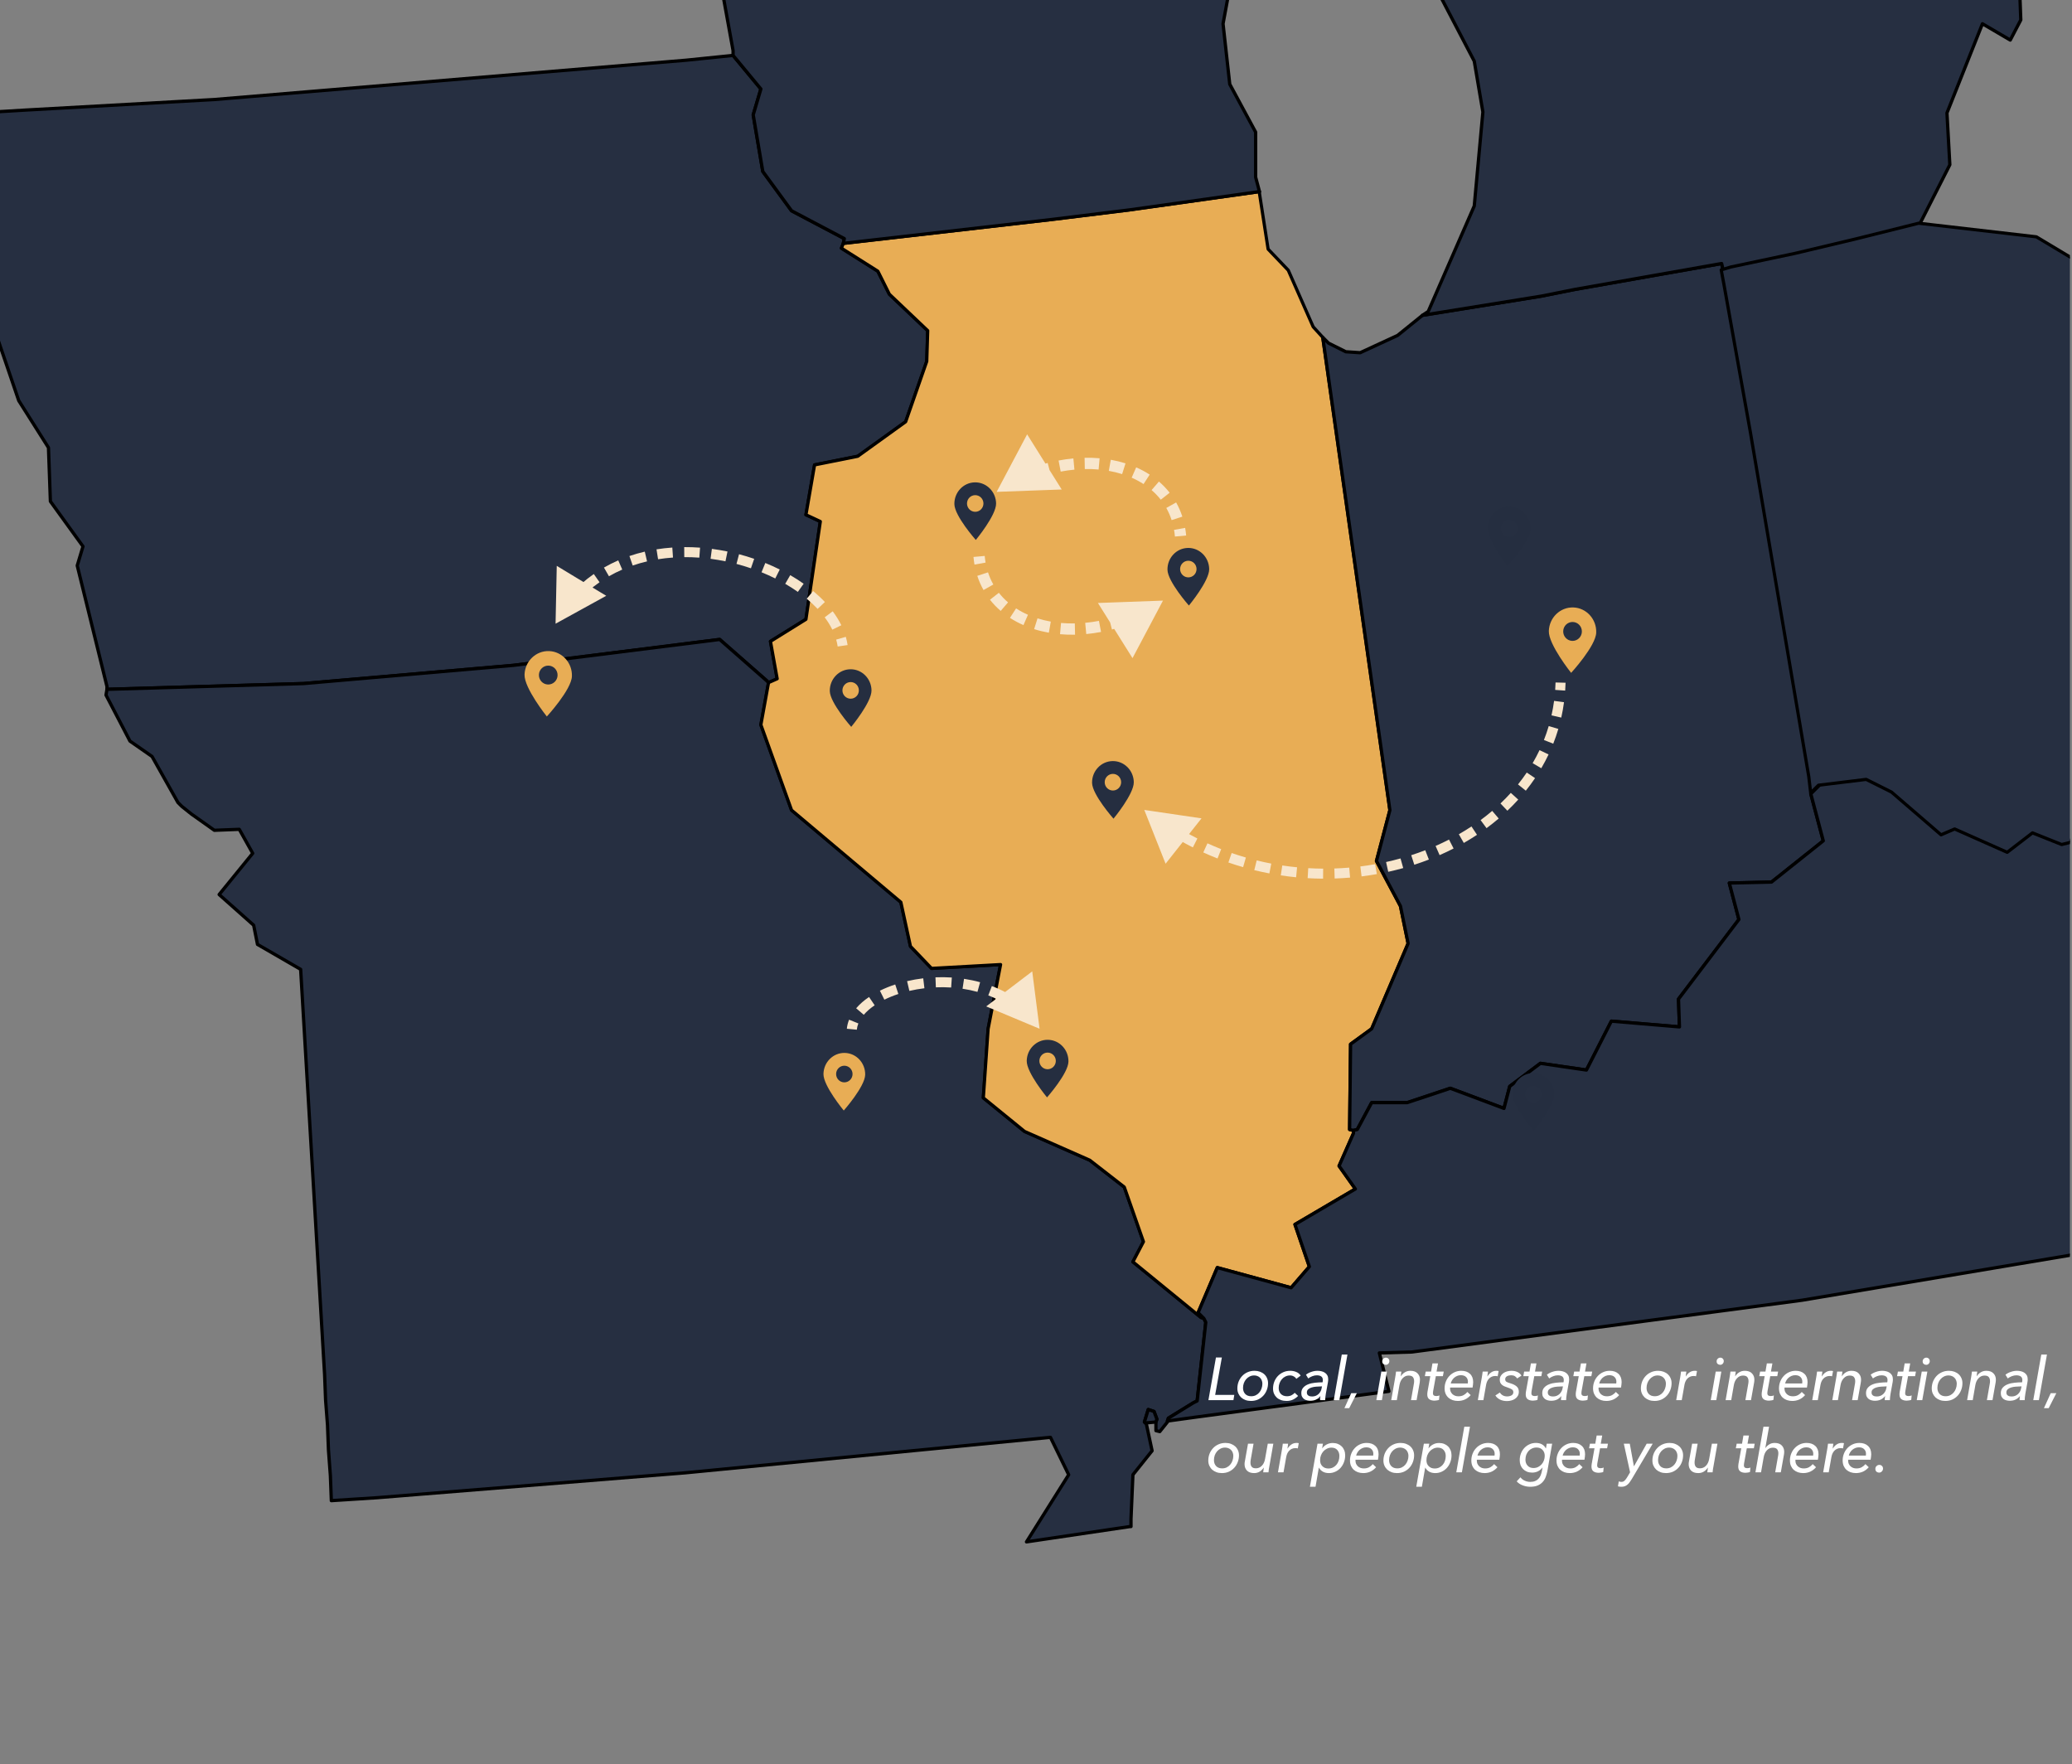 <svg xmlns="http://www.w3.org/2000/svg" width="632" height="538" viewBox="0 0 632 538" fill="none"><rect x="0" y="0" width="632" height="538" fill="#808080" stroke="none"/><g clip-path="url(#clip0_525_638)"><path fill-rule="evenodd" clip-rule="evenodd" d="M257.53 72.759L241.444 64.278L232.67 52.287L229.746 35.032L232.085 27.135L223.604 16.899L209.273 18.361L65.381 30.352L7.765 33.569L-6.858 34.447L-13 34.739L-8.028 67.203L-12.123 82.703L-5.688 92.355V94.402L-3.641 94.695L5.718 122.186L14.784 136.517L15.369 152.895L25.313 166.641L23.558 172.49L32.624 209.341V210.218L92.58 208.463L156.629 202.906L219.509 195.01L233.84 207.586L234.425 208.171L237.057 207.001L235.01 195.595L245.831 188.868L250.218 159.037L245.831 156.989L248.463 141.781L261.624 139.149L276.247 128.62L282.682 110.195L282.974 100.836L271.276 89.723L267.766 82.704L256.652 75.684L257.237 74.222L257.53 72.759Z" fill="#262F41" stroke="black" stroke-linejoin="round"></path><path fill-rule="evenodd" clip-rule="evenodd" d="M233.841 207.586L219.51 195.01L156.63 202.906L92.581 208.463L32.625 210.218L32.333 211.973L39.644 226.011L46.371 230.69L54.268 244.728L55.438 245.898L58.362 248.238L65.381 253.21L72.986 252.917L77.08 260.229L66.844 272.805L77.373 282.164L78.542 288.013L91.703 295.617L99.015 419.33L99.307 426.934L99.892 434.538L100.185 442.142L100.77 450.038L101.062 457.643L114.808 456.765L208.982 449.161L320.411 438.34L325.968 449.746L313.099 470.219L344.685 465.539H344.978V463.199L345.563 449.746L351.412 442.434L349.657 434.245L349.365 433.953L349.072 433.66L350.242 429.858L351.997 430.443L352.874 432.783L352.582 433.66V433.953V436.293L353.751 436.585L356.091 433.661V433.368L356.384 432.491L363.988 427.811L365.158 427.226L367.79 403.244L367.205 402.074L366.328 401.782L345.563 384.819L348.78 378.677L342.931 362.007L332.402 353.817L312.514 345.044L299.938 334.807L301.401 313.75L305.203 294.155L284.145 295.325L277.711 288.598L274.786 275.145L241.445 247.068L232.086 221.039L234.426 208.17L233.841 207.586Z" fill="#262F41" stroke="black" stroke-linejoin="round"></path><path fill-rule="evenodd" clip-rule="evenodd" d="M257.237 74.222L256.652 75.684L267.766 82.703L271.275 89.722L282.974 100.836L282.681 110.195L276.247 128.62L261.624 139.149L248.463 141.781L245.831 156.989L250.218 159.036L245.831 188.868L235.01 195.594L237.057 207.001L234.425 208.17L232.085 221.039L241.444 247.068L274.785 275.145L277.709 288.598L284.144 295.325L305.201 294.155L301.399 313.75L299.937 334.808L312.513 345.044L332.4 353.818L342.929 362.007L348.778 378.677L345.561 384.819L366.326 401.782L367.204 402.074L365.449 400.32L371.298 386.574L393.818 392.716L399.375 386.281L394.988 373.413L413.413 362.592L408.441 355.573L412.828 345.629V344.751L411.658 344.459L411.951 318.43L418.385 313.75L429.499 287.721L427.159 276.315L419.847 262.569L423.942 247.068L403.469 102.883L400.545 99.666L392.941 82.411L386.799 75.976L384.167 59.014V58.429L344.684 63.985L320.994 66.91L257.237 74.222Z" fill="#E8AD55" stroke="black" stroke-width="0.971" stroke-linejoin="round"></path><path fill-rule="evenodd" clip-rule="evenodd" d="M525.135 80.364L480.388 88.26L470.152 90.307L433.886 96.157L426.282 102.298L414.876 107.563L410.489 107.27L405.225 104.638L403.47 102.883L423.942 247.068L419.848 262.569L427.159 276.315L429.499 287.721L418.386 313.75L411.951 318.429L411.659 344.459L412.829 344.751L413.998 344.459L418.385 336.27H429.206L442.367 331.883L458.745 338.025L460.5 331.298L469.859 324.279L483.897 326.326L491.502 311.41L512.267 313.165L511.974 304.684L530.399 280.409L527.475 269.295L540.343 269.003L556.136 256.427L552.334 242.096L552.919 241.511L552.334 236.539L534.786 133.007L526.89 88.845L526.012 84.165L525.135 80.364Z" fill="#262F41" stroke="black" stroke-linejoin="round"></path><path fill-rule="evenodd" clip-rule="evenodd" d="M352.872 432.783L351.995 430.444L350.24 429.859L349.07 433.661L349.363 433.953L352.58 433.661L352.872 432.783ZM552.918 241.511L552.333 242.096L556.135 256.427L540.342 269.003L527.474 269.296L530.398 280.409L511.973 304.684L512.266 313.165L491.501 311.411L483.896 326.326L469.858 324.279L460.499 331.298L458.745 338.025L442.366 331.883L429.206 336.27H418.384L413.997 344.459L412.828 344.752V345.629L408.441 355.573L413.412 362.592L394.987 373.413L399.374 386.282L393.817 392.716L371.298 386.574L365.448 400.32L367.203 402.075L367.788 403.245L365.156 427.227L363.986 427.812L356.382 432.491L356.089 433.368L364.571 432.199L423.649 424.302L420.724 412.603L430.668 412.311L549.701 396.518L633.346 382.479L634.516 381.602L636.563 379.262L658.498 367.564L675.461 345.336L677.8 337.732L688.914 328.959L702.952 311.118L705 308.194L704.122 307.901H696.81L687.452 302.636L670.781 282.457L664.932 261.984V261.399L664.347 260.814L652.063 253.795L646.507 244.436L635.393 255.257L628.374 257.012L619.6 253.503L611.996 259.352L596.203 252.333L592.108 254.087L577.193 241.219L569.588 237.417L555.258 239.172L552.918 241.511Z" fill="#262F41" stroke="black" stroke-linejoin="round"></path><path fill-rule="evenodd" clip-rule="evenodd" d="M390.893 -116.757L383.581 -107.691L379.195 -94.53L381.242 -87.219L390.893 -116.757ZM223.018 -185.487L227.405 -191.628L224.188 -188.704L223.018 -185.487ZM229.745 -195.138L228.283 -196.893L225.066 -194.846L229.745 -195.138ZM165.988 -178.76L159.261 -171.156L162.478 -136.06L143.761 -119.097L140.251 -102.719L150.487 -93.36L147.563 -53L158.384 -44.811L165.403 -44.226L187.63 -30.773L201.668 -16.15L219.509 -7.083L223.603 15.437V16.899L232.085 27.135L229.745 35.032L232.67 52.287L241.444 64.278L257.529 72.76L257.237 74.222L320.994 66.91L344.684 63.986L384.166 58.429L382.996 54.042V40.296L375.1 25.673L373.053 7.247L376.855 -13.225L374.807 -29.018L381.827 -48.613L379.194 -51.83L379.779 -69.963L383.581 -83.709L379.194 -88.388L370.713 -85.464L366.033 -73.18L354.92 -66.746L358.429 -82.247L368.373 -95.408L368.958 -101.257L369.251 -101.549L355.212 -115.588V-135.475L339.419 -148.344L317.777 -149.806L295.55 -155.655L247.586 -170.279L238.227 -175.543L237.349 -174.666L222.433 -176.713L217.462 -173.788L219.509 -195.138L195.527 -182.855L166.28 -178.175L165.988 -178.76ZM223.311 -194.261L222.726 -196.308L220.679 -195.43L223.311 -194.261ZM212.782 -196.308L213.66 -198.063L213.075 -198.648L212.782 -196.308ZM234.132 -201.28L233.255 -205.374L232.377 -200.402L234.132 -201.28Z" fill="#262F41" stroke="black" stroke-linejoin="round"></path><path fill-rule="evenodd" clip-rule="evenodd" d="M433.592 -106.521L432.13 -108.861L431.837 -105.936L433.592 -106.521ZM438.271 -111.786L434.762 -116.465L434.177 -114.418L438.271 -111.786ZM441.196 -132.843L438.271 -135.475V-134.89L441.196 -132.843ZM433.884 96.157L470.15 90.307L480.386 88.26L525.133 80.364L526.011 84.166L528.935 83.288L548.238 79.194L566.663 74.807L585.381 70.127L585.088 69.25L594.74 50.24L593.862 34.447L604.684 7.247L613.165 12.219L616.382 6.078L615.505 -17.32L607.608 -31.943L595.909 -62.944L585.673 -74.35L580.409 -75.812L561.399 -62.652L563.446 -60.02L553.502 -41.302L543.851 -43.056L540.926 -62.652L545.021 -64.114L553.502 -83.709L554.38 -118.22L541.219 -147.466L511.972 -152.438L509.047 -156.825L481.848 -164.722L469.565 -149.514L470.735 -136.353L461.376 -124.654L463.423 -106.521L454.357 -100.087V-122.899L446.168 -105.644L436.516 -90.436L430.082 -85.464L433.299 -69.378L429.205 -52.708L431.545 -31.943L428.62 -21.707L449.677 18.654L452.309 34.154L449.677 62.816L435.639 94.987L433.884 96.157ZM496.472 -167.354L488.868 -166.769L493.547 -163.259L496.472 -167.354ZM452.017 -159.75H449.677L452.309 -158.58L452.017 -159.75ZM503.198 -196.893L500.274 -201.572L499.104 -201.28L503.198 -196.893ZM238.226 -175.543L247.584 -170.279L295.549 -155.655L317.776 -149.806L339.418 -148.344L355.211 -135.475V-115.588L369.25 -101.549V-101.842L380.656 -134.89L394.402 -144.542L404.93 -156.24L406.685 -145.712L417.506 -162.382L443.536 -172.326L445.583 -176.42L471.905 -173.203L482.141 -167.939L487.113 -180.807L491.792 -177.883L512.265 -181.1L507.293 -189.289L498.227 -194.553L499.981 -213.563L482.141 -203.62L465.763 -205.667L460.499 -218.243L462.253 -222.337L440.026 -211.809L425.695 -210.931L399.958 -195.138L397.034 -189.289L381.241 -193.091L371.297 -188.704L351.409 -205.959L307.247 -219.413L306.37 -224.677L278.001 -197.478L261.915 -193.383L239.103 -176.128L238.226 -175.543ZM341.758 -241.932L307.54 -224.969L318.946 -213.856L323.333 -224.969L335.031 -239.3L341.758 -241.932ZM303.445 -282L280.048 -265.914L278.878 -258.018L297.303 -271.471L303.445 -282Z" fill="#262F41" stroke="black" stroke-linejoin="round"></path><path d="M349.027 246.999L355.529 263.401L366.483 249.569L349.027 246.999ZM474.471 208.131C474.45 208.893 474.414 209.648 474.363 210.397L477.412 210.606C477.466 209.814 477.504 209.016 477.526 208.212L474.471 208.131ZM474.025 213.745C473.825 215.246 473.561 216.721 473.237 218.168L476.219 218.836C476.563 217.302 476.842 215.739 477.054 214.15L474.025 213.745ZM472.391 221.429C471.964 222.875 471.476 224.291 470.928 225.676L473.77 226.799C474.351 225.33 474.869 223.828 475.322 222.295L472.391 221.429ZM469.586 228.769C468.943 230.125 468.241 231.45 467.485 232.741L470.122 234.286C470.923 232.918 471.665 231.515 472.347 230.078L469.586 228.769ZM465.688 235.597C464.85 236.839 463.959 238.047 463.019 239.222L465.403 241.133C466.396 239.894 467.336 238.618 468.222 237.305L465.688 235.597ZM460.826 241.797C459.821 242.908 458.77 243.985 457.674 245.026L459.779 247.242C460.93 246.148 462.035 245.016 463.093 243.846L460.826 241.797ZM455.154 247.292C454.012 248.264 452.829 249.2 451.609 250.099L453.422 252.559C454.698 251.619 455.937 250.638 457.134 249.619L455.154 247.292ZM448.828 252.042C447.576 252.871 446.289 253.663 444.971 254.418L446.491 257.07C447.865 256.283 449.207 255.456 450.515 254.59L448.828 252.042ZM441.981 256.04C440.642 256.726 439.275 257.375 437.881 257.987L439.109 260.785C440.558 260.15 441.981 259.474 443.375 258.76L441.981 256.04ZM434.731 259.287C433.326 259.832 431.899 260.339 430.451 260.807L431.392 263.715C432.895 263.229 434.376 262.702 435.835 262.137L434.731 259.287ZM427.19 261.788C425.737 262.193 424.266 262.559 422.779 262.887L423.437 265.872C424.978 265.532 426.503 265.152 428.01 264.732L427.19 261.788ZM419.431 263.556C417.944 263.822 416.444 264.049 414.932 264.238L415.31 267.27C416.875 267.075 418.429 266.839 419.969 266.564L419.431 263.556ZM411.541 264.593C410.036 264.721 408.521 264.811 407 264.861L407.1 267.915C408.675 267.863 410.242 267.771 411.8 267.638L411.541 264.593ZM403.587 264.906C402.075 264.897 400.558 264.848 399.038 264.76L398.861 267.811C400.434 267.902 402.004 267.953 403.568 267.962L403.587 264.906ZM395.636 264.496C394.132 264.35 392.626 264.164 391.122 263.938L390.668 266.96C392.225 267.194 393.783 267.386 395.34 267.538L395.636 264.496ZM387.759 263.365C386.274 263.082 384.791 262.759 383.313 262.396L382.583 265.363C384.114 265.74 385.649 266.074 387.186 266.367L387.759 263.365ZM380.016 261.516C378.566 261.098 377.121 260.639 375.683 260.141L374.682 263.028C376.171 263.545 377.667 264.019 379.17 264.452L380.016 261.516ZM372.485 258.959C371.079 258.407 369.682 257.816 368.296 257.183L367.028 259.964C368.465 260.619 369.912 261.232 371.368 261.804L372.485 258.959ZM365.224 255.707C363.879 255.027 362.546 254.307 361.226 253.548L359.702 256.196C361.07 256.984 362.451 257.729 363.844 258.434L365.224 255.707ZM358.303 251.786C357.027 250.981 355.765 250.138 354.518 249.254L352.751 251.748C354.043 252.663 355.351 253.537 356.673 254.371L358.303 251.786ZM349.027 246.999L355.529 263.401L366.483 249.569L349.027 246.999ZM474.471 208.131C474.45 208.893 474.414 209.648 474.363 210.397L477.412 210.606C477.466 209.814 477.504 209.016 477.526 208.212L474.471 208.131ZM474.025 213.745C473.825 215.246 473.561 216.721 473.237 218.168L476.219 218.836C476.563 217.302 476.842 215.739 477.054 214.15L474.025 213.745ZM472.391 221.429C471.964 222.875 471.476 224.291 470.928 225.676L473.77 226.799C474.351 225.33 474.869 223.828 475.322 222.295L472.391 221.429ZM469.586 228.769C468.943 230.125 468.241 231.45 467.485 232.741L470.122 234.286C470.923 232.918 471.665 231.515 472.347 230.078L469.586 228.769ZM465.688 235.597C464.85 236.839 463.959 238.047 463.019 239.222L465.403 241.133C466.396 239.894 467.336 238.618 468.222 237.305L465.688 235.597ZM460.826 241.797C459.821 242.908 458.77 243.985 457.674 245.026L459.779 247.242C460.93 246.148 462.035 245.016 463.093 243.846L460.826 241.797ZM455.154 247.292C454.012 248.264 452.829 249.2 451.609 250.099L453.422 252.559C454.698 251.619 455.937 250.638 457.134 249.619L455.154 247.292ZM448.828 252.042C447.576 252.871 446.289 253.663 444.971 254.418L446.491 257.07C447.865 256.283 449.207 255.456 450.515 254.59L448.828 252.042ZM441.981 256.04C440.642 256.726 439.275 257.375 437.881 257.987L439.109 260.785C440.558 260.15 441.981 259.474 443.375 258.76L441.981 256.04ZM434.731 259.287C433.326 259.832 431.899 260.339 430.451 260.807L431.392 263.715C432.895 263.229 434.376 262.702 435.835 262.137L434.731 259.287ZM427.19 261.788C425.737 262.193 424.266 262.559 422.779 262.887L423.437 265.872C424.978 265.532 426.503 265.152 428.01 264.732L427.19 261.788ZM419.431 263.556C417.944 263.822 416.444 264.049 414.932 264.238L415.31 267.27C416.875 267.075 418.429 266.839 419.969 266.564L419.431 263.556ZM411.541 264.593C410.036 264.721 408.521 264.811 407 264.861L407.1 267.915C408.675 267.863 410.242 267.771 411.8 267.638L411.541 264.593ZM403.587 264.906C402.075 264.897 400.558 264.848 399.038 264.76L398.861 267.811C400.434 267.902 402.004 267.953 403.568 267.962L403.587 264.906ZM395.636 264.496C394.132 264.35 392.626 264.164 391.122 263.938L390.668 266.96C392.225 267.194 393.783 267.386 395.34 267.538L395.636 264.496ZM387.759 263.365C386.274 263.082 384.791 262.759 383.313 262.396L382.583 265.363C384.114 265.74 385.649 266.074 387.186 266.367L387.759 263.365ZM380.016 261.516C378.566 261.098 377.121 260.639 375.683 260.141L374.682 263.028C376.171 263.545 377.667 264.019 379.17 264.452L380.016 261.516ZM372.485 258.959C371.079 258.407 369.682 257.816 368.296 257.183L367.028 259.964C368.465 260.619 369.912 261.232 371.368 261.804L372.485 258.959ZM365.224 255.707C363.879 255.027 362.546 254.307 361.226 253.548L359.702 256.196C361.07 256.984 362.451 257.729 363.844 258.434L365.224 255.707ZM358.303 251.786C357.027 250.981 355.765 250.138 354.518 249.254L352.751 251.748C354.043 252.663 355.351 253.537 356.673 254.371L358.303 251.786Z" fill="#F8E6CC"></path><path fill-rule="evenodd" clip-rule="evenodd" d="M362.638 184.668C362.638 184.668 356.159 177.354 356.102 173.743C356.045 170.133 358.847 167.159 362.361 167.103C365.875 167.046 368.77 169.927 368.827 173.538C368.883 177.149 362.638 184.668 362.638 184.668ZM362.503 176.08C361.119 176.103 359.978 174.985 359.956 173.584C359.934 172.182 361.039 171.028 362.423 171.006C363.807 170.984 364.947 172.101 364.969 173.503C364.991 174.904 363.887 176.058 362.503 176.08Z" fill="#252E40"></path><path fill-rule="evenodd" clip-rule="evenodd" d="M339.638 249.668C339.638 249.668 333.159 242.354 333.102 238.743C333.045 235.133 335.847 232.159 339.361 232.103C342.875 232.046 345.77 234.927 345.827 238.538C345.883 242.149 339.638 249.668 339.638 249.668ZM339.503 241.08C338.119 241.103 336.978 239.985 336.956 238.584C336.934 237.182 338.039 236.028 339.423 236.006C340.807 235.984 341.947 237.101 341.969 238.503C341.991 239.904 340.887 241.058 339.503 241.08Z" fill="#252E40"></path><path fill-rule="evenodd" clip-rule="evenodd" d="M297.638 164.668C297.638 164.668 291.159 157.354 291.102 153.743C291.045 150.133 293.847 147.159 297.361 147.103C300.875 147.046 303.77 149.927 303.827 153.538C303.883 157.149 297.638 164.668 297.638 164.668ZM297.503 156.08C296.119 156.103 294.978 154.985 294.956 153.584C294.934 152.182 296.039 151.028 297.423 151.006C298.807 150.984 299.947 152.101 299.969 153.503C299.991 154.904 298.887 156.058 297.503 156.08Z" fill="#252E40"></path><path fill-rule="evenodd" clip-rule="evenodd" d="M259.639 221.668C259.639 221.668 253.16 214.354 253.103 210.743C253.046 207.133 255.848 204.159 259.362 204.103C262.876 204.046 265.771 206.927 265.828 210.538C265.884 214.149 259.639 221.668 259.639 221.668ZM259.504 213.08C258.12 213.103 256.979 211.985 256.957 210.584C256.935 209.182 258.04 208.028 259.424 208.006C260.808 207.984 261.948 209.101 261.97 210.503C261.992 211.904 260.888 213.058 259.504 213.08Z" fill="#252E40"></path><path fill-rule="evenodd" clip-rule="evenodd" d="M467.871 344.816C467.871 344.816 461.392 337.502 461.335 333.892C461.279 330.281 464.081 327.307 467.595 327.251C471.109 327.194 474.003 330.076 474.06 333.686C474.117 337.297 467.871 344.816 467.871 344.816ZM467.736 336.228C466.352 336.251 465.212 335.133 465.19 333.732C465.168 332.33 466.272 331.176 467.656 331.154C469.04 331.132 470.18 332.25 470.203 333.651C470.225 335.052 469.12 336.206 467.736 336.228Z" fill="#252E40"></path><path fill-rule="evenodd" clip-rule="evenodd" d="M479.226 205.201C479.226 205.201 486.738 197.029 486.877 192.929C487.016 188.828 483.895 185.391 479.904 185.252C475.912 185.113 472.565 188.325 472.425 192.425C472.286 196.526 479.226 205.201 479.226 205.201ZM479.557 195.448C481.129 195.502 482.447 194.257 482.502 192.665C482.556 191.074 481.325 189.739 479.753 189.685C478.181 189.63 476.863 190.876 476.808 192.467C476.754 194.059 477.985 195.393 479.557 195.448Z" fill="#E8AD55"></path><path d="M169.458 190.206L169.82 172.565L184.916 181.7L169.458 190.206ZM255.51 197.159C255.408 196.457 255.256 195.756 255.055 195.057L257.992 194.213C258.23 195.039 258.412 195.876 258.535 196.719L255.51 197.159ZM253.876 192.023C253.252 190.75 252.472 189.492 251.548 188.258L253.993 186.426C255.021 187.797 255.904 189.217 256.62 190.677L253.876 192.023ZM249.38 185.689C248.379 184.624 247.272 183.588 246.071 182.589L248.025 180.239C249.315 181.312 250.513 182.433 251.607 183.595L249.38 185.689ZM243.361 180.512C242.144 179.65 240.856 178.826 239.506 178.044L241.038 175.4C242.464 176.226 243.831 177.1 245.127 178.018L243.361 180.512ZM236.473 176.412C235.121 175.738 233.722 175.105 232.283 174.521L233.434 171.69C234.944 172.303 236.415 172.968 237.838 173.678L236.473 176.412ZM229.05 173.31C227.609 172.816 226.138 172.369 224.643 171.974L225.423 169.019C226.99 169.433 228.532 169.902 230.042 170.42L229.05 173.31ZM221.28 171.182C219.781 170.872 218.265 170.615 216.739 170.414L217.137 167.384C218.739 167.594 220.329 167.864 221.899 168.189L221.28 171.182ZM213.308 170.062C211.78 169.949 210.247 169.896 208.716 169.905L208.698 166.849C210.312 166.839 211.926 166.896 213.532 167.014L213.308 170.062ZM205.278 170.032C203.752 170.137 202.233 170.308 200.728 170.547L200.248 167.529C201.845 167.275 203.454 167.094 205.068 166.983L205.278 170.032ZM197.365 171.206C195.883 171.551 194.419 171.969 192.982 172.462L191.99 169.571C193.529 169.044 195.091 168.598 196.67 168.23L197.365 171.206ZM189.8 173.697C188.416 174.3 187.062 174.979 185.743 175.738L184.218 173.09C185.638 172.272 187.094 171.542 188.58 170.895L189.8 173.697ZM182.87 177.563C181.644 178.417 180.456 179.35 179.311 180.366L177.284 178.079C178.519 176.984 179.8 175.978 181.121 175.056L182.87 177.563ZM176.864 182.731C175.843 183.807 174.862 184.961 173.928 186.194L171.492 184.348C172.494 183.025 173.548 181.786 174.648 180.627L176.864 182.731ZM169.458 190.206L169.82 172.565L184.916 181.7L169.458 190.206ZM255.51 197.159C255.408 196.457 255.256 195.756 255.055 195.057L257.992 194.213C258.23 195.039 258.412 195.876 258.535 196.719L255.51 197.159ZM253.876 192.023C253.252 190.75 252.472 189.492 251.548 188.258L253.993 186.426C255.021 187.797 255.904 189.217 256.62 190.677L253.876 192.023ZM249.38 185.689C248.379 184.624 247.272 183.588 246.071 182.589L248.025 180.239C249.315 181.312 250.513 182.433 251.607 183.595L249.38 185.689ZM243.361 180.512C242.144 179.65 240.856 178.826 239.506 178.044L241.038 175.4C242.464 176.226 243.831 177.1 245.127 178.018L243.361 180.512ZM236.473 176.412C235.121 175.738 233.722 175.105 232.283 174.521L233.434 171.69C234.944 172.303 236.415 172.968 237.838 173.678L236.473 176.412ZM229.05 173.31C227.609 172.816 226.138 172.369 224.643 171.974L225.423 169.019C226.99 169.433 228.532 169.902 230.042 170.42L229.05 173.31ZM221.28 171.182C219.781 170.872 218.265 170.615 216.739 170.414L217.137 167.384C218.739 167.594 220.329 167.864 221.899 168.189L221.28 171.182ZM213.308 170.062C211.78 169.949 210.247 169.896 208.716 169.905L208.698 166.849C210.312 166.839 211.926 166.896 213.532 167.014L213.308 170.062ZM205.278 170.032C203.752 170.137 202.233 170.308 200.728 170.547L200.248 167.529C201.845 167.275 203.454 167.094 205.068 166.983L205.278 170.032ZM197.365 171.206C195.883 171.551 194.419 171.969 192.982 172.462L191.99 169.571C193.529 169.044 195.091 168.598 196.67 168.23L197.365 171.206ZM189.8 173.697C188.416 174.3 187.062 174.979 185.743 175.738L184.218 173.09C185.638 172.272 187.094 171.542 188.58 170.895L189.8 173.697ZM182.87 177.563C181.644 178.417 180.456 179.35 179.311 180.366L177.284 178.079C178.519 176.984 179.8 175.978 181.121 175.056L182.87 177.563ZM176.864 182.731C175.843 183.807 174.862 184.961 173.928 186.194L171.492 184.348C172.494 183.025 173.548 181.786 174.648 180.627L176.864 182.731Z" fill="#F8E6CC"></path><path fill-rule="evenodd" clip-rule="evenodd" d="M459.733 172.591C459.733 172.591 466.677 165.312 466.871 161.598C467.065 157.884 464.293 154.715 460.678 154.521C457.063 154.328 453.975 157.182 453.781 160.897C453.587 164.611 459.733 172.591 459.733 172.591ZM460.195 163.757C461.619 163.833 462.834 162.726 462.91 161.285C462.985 159.843 461.892 158.613 460.468 158.537C459.044 158.461 457.828 159.567 457.753 161.009C457.678 162.45 458.771 163.681 460.195 163.757Z" fill="#252E40"></path><path d="M304 150L313.295 132.458L323.839 149.278L304 150ZM358.376 163.624C358.313 162.927 358.223 162.249 358.106 161.588L361.492 160.989C361.626 161.748 361.729 162.523 361.801 163.315L358.376 163.624ZM357.368 158.617C356.94 157.3 356.396 156.064 355.746 154.911L358.743 153.224C359.504 154.577 360.14 156.022 360.638 157.555L357.368 158.617ZM354.061 152.388C353.228 151.326 352.29 150.349 351.256 149.459L353.5 146.853C354.697 147.884 355.792 149.023 356.767 150.267L354.061 152.388ZM348.803 147.623C347.674 146.89 346.463 146.24 345.179 145.676L346.561 142.528C348.007 143.163 349.384 143.9 350.676 144.74L348.803 147.623ZM342.268 144.584C340.969 144.175 339.615 143.844 338.213 143.595L338.815 140.21C340.357 140.484 341.856 140.849 343.302 141.305L342.268 144.584ZM335.097 143.184C333.726 143.062 332.321 143.015 330.888 143.042L330.822 139.604C332.374 139.575 333.903 139.626 335.4 139.758L335.097 143.184ZM327.722 143.223C326.34 143.353 324.941 143.551 323.53 143.819L322.889 140.441C324.404 140.153 325.909 139.94 327.399 139.799L327.722 143.223ZM320.424 144.517C319.073 144.869 317.717 145.283 316.36 145.763L315.214 142.521C316.662 142.009 318.113 141.566 319.559 141.189L320.424 144.517ZM313.388 146.919C312.099 147.466 310.813 148.073 309.537 148.741L307.943 145.694C309.301 144.984 310.67 144.337 312.044 143.754L313.388 146.919ZM304 150L313.295 132.458L323.839 149.278L304 150ZM358.376 163.624C358.313 162.927 358.223 162.249 358.106 161.588L361.492 160.989C361.626 161.748 361.729 162.523 361.801 163.315L358.376 163.624ZM357.368 158.617C356.94 157.3 356.396 156.064 355.746 154.911L358.743 153.224C359.504 154.577 360.14 156.022 360.638 157.555L357.368 158.617ZM354.061 152.388C353.228 151.326 352.29 150.349 351.256 149.459L353.5 146.853C354.697 147.884 355.792 149.023 356.767 150.267L354.061 152.388ZM348.803 147.623C347.674 146.89 346.463 146.24 345.179 145.676L346.561 142.528C348.007 143.163 349.384 143.9 350.676 144.74L348.803 147.623ZM342.268 144.584C340.969 144.175 339.615 143.844 338.213 143.595L338.815 140.21C340.357 140.484 341.856 140.849 343.302 141.305L342.268 144.584ZM335.097 143.184C333.726 143.062 332.321 143.015 330.888 143.042L330.822 139.604C332.374 139.575 333.903 139.626 335.4 139.758L335.097 143.184ZM327.722 143.223C326.34 143.353 324.941 143.551 323.53 143.819L322.889 140.441C324.404 140.153 325.909 139.94 327.399 139.799L327.722 143.223ZM320.424 144.517C319.073 144.869 317.717 145.283 316.36 145.763L315.214 142.521C316.662 142.009 318.113 141.566 319.559 141.189L320.424 144.517ZM313.388 146.919C312.099 147.466 310.813 148.073 309.537 148.741L307.943 145.694C309.301 144.984 310.67 144.337 312.044 143.754L313.388 146.919Z" fill="#F8E6CC"></path><path d="M354.73 183.165L345.436 200.707L334.891 183.887L354.73 183.165ZM300.354 169.541C300.417 170.238 300.508 170.916 300.624 171.576L297.239 172.176C297.104 171.417 297.001 170.642 296.93 169.85L300.354 169.541ZM301.363 174.547C301.79 175.865 302.335 177.1 302.984 178.253L299.988 179.94C299.226 178.587 298.59 177.143 298.092 175.61L301.363 174.547ZM304.67 180.777C305.502 181.839 306.441 182.816 307.474 183.706L305.231 186.312C304.033 185.28 302.939 184.142 301.964 182.898L304.67 180.777ZM309.927 185.541C311.056 186.275 312.268 186.925 313.552 187.489L312.169 190.637C310.723 190.002 309.347 189.264 308.055 188.425L309.927 185.541ZM316.463 188.58C317.761 188.99 319.115 189.32 320.517 189.569L319.916 192.955C318.374 192.681 316.874 192.316 315.429 191.86L316.463 188.58ZM323.633 189.981C325.004 190.102 326.41 190.15 327.842 190.123L327.908 193.56C326.356 193.59 324.828 193.539 323.331 193.406L323.633 189.981ZM331.009 189.942C332.39 189.812 333.789 189.614 335.2 189.346L335.841 192.724C334.327 193.012 332.821 193.225 331.332 193.365L331.009 189.942ZM338.306 188.647C339.657 188.296 341.014 187.882 342.37 187.402L343.516 190.644C342.068 191.156 340.618 191.599 339.171 191.975L338.306 188.647ZM345.342 186.246C346.632 185.699 347.917 185.091 349.194 184.424L350.787 187.47C349.429 188.181 348.061 188.827 346.687 189.411L345.342 186.246ZM354.73 183.165L345.436 200.707L334.891 183.887L354.73 183.165ZM300.354 169.541C300.417 170.238 300.508 170.916 300.624 171.576L297.239 172.176C297.104 171.417 297.001 170.642 296.93 169.85L300.354 169.541ZM301.363 174.547C301.79 175.865 302.335 177.1 302.984 178.253L299.988 179.94C299.226 178.587 298.59 177.143 298.092 175.61L301.363 174.547ZM304.67 180.777C305.502 181.839 306.441 182.816 307.474 183.706L305.231 186.312C304.033 185.28 302.939 184.142 301.964 182.898L304.67 180.777ZM309.927 185.541C311.056 186.275 312.268 186.925 313.552 187.489L312.169 190.637C310.723 190.002 309.347 189.264 308.055 188.425L309.927 185.541ZM316.463 188.58C317.761 188.99 319.115 189.32 320.517 189.569L319.916 192.955C318.374 192.681 316.874 192.316 315.429 191.86L316.463 188.58ZM323.633 189.981C325.004 190.102 326.41 190.15 327.842 190.123L327.908 193.56C326.356 193.59 324.828 193.539 323.331 193.406L323.633 189.981ZM331.009 189.942C332.39 189.812 333.789 189.614 335.2 189.346L335.841 192.724C334.327 193.012 332.821 193.225 331.332 193.365L331.009 189.942ZM338.306 188.647C339.657 188.296 341.014 187.882 342.37 187.402L343.516 190.644C342.068 191.156 340.618 191.599 339.171 191.975L338.306 188.647ZM345.342 186.246C346.632 185.699 347.917 185.091 349.194 184.424L350.787 187.47C349.429 188.181 348.061 188.827 346.687 189.411L345.342 186.246Z" fill="#F8E6CC"></path><path fill-rule="evenodd" clip-rule="evenodd" d="M166.795 218.506C166.795 218.506 174.307 210.335 174.446 206.234C174.586 202.134 171.464 198.696 167.473 198.557C163.482 198.419 160.134 201.631 159.995 205.731C159.855 209.832 166.795 218.506 166.795 218.506ZM167.126 208.754C168.699 208.808 170.017 207.563 170.071 205.971C170.125 204.38 168.894 203.045 167.322 202.991C165.75 202.936 164.432 204.182 164.378 205.773C164.324 207.364 165.554 208.699 167.126 208.754Z" fill="#E8AD55"></path><path fill-rule="evenodd" clip-rule="evenodd" d="M257.362 338.668C257.362 338.668 263.841 331.354 263.898 327.744C263.955 324.133 261.153 321.16 257.639 321.103C254.125 321.046 251.23 323.928 251.173 327.538C251.117 331.149 257.362 338.668 257.362 338.668ZM257.497 330.08C258.881 330.103 260.022 328.985 260.044 327.584C260.066 326.183 258.961 325.028 257.577 325.006C256.193 324.984 255.053 326.102 255.031 327.503C255.009 328.904 256.113 330.058 257.497 330.08Z" fill="#E8AD55"></path><path d="M317.088 313.734L314.854 296.232L300.814 306.918L317.088 313.734ZM261.347 314.022C261.408 313.383 261.566 312.746 261.821 312.113L258.987 310.971C258.629 311.859 258.395 312.782 258.305 313.734L261.347 314.022ZM263.468 309.474C264.335 308.46 265.451 307.484 266.791 306.576L265.076 304.046C263.554 305.078 262.22 306.23 261.145 307.49L263.468 309.474ZM269.746 304.868C271.059 304.219 272.491 303.636 274.018 303.132L273.06 300.23C271.408 300.775 269.842 301.411 268.391 302.129L269.746 304.868ZM277.375 302.191C278.853 301.846 280.39 301.573 281.966 301.383L281.6 298.349C279.914 298.552 278.268 298.844 276.68 299.215L277.375 302.191ZM285.459 301.1C286.998 301.037 288.558 301.053 290.123 301.156L290.324 298.107C288.648 297.997 286.978 297.979 285.333 298.047L285.459 301.1ZM293.597 301.53C295.126 301.76 296.646 302.078 298.143 302.489L298.953 299.542C297.334 299.097 295.695 298.755 294.052 298.508L293.597 301.53ZM301.446 303.568C302.88 304.116 304.281 304.759 305.635 305.503L307.108 302.825C305.625 302.01 304.095 301.308 302.535 300.713L301.446 303.568ZM308.563 307.33C309.801 308.201 310.985 309.173 312.104 310.25L314.224 308.049C312.99 306.86 311.684 305.79 310.323 304.831L308.563 307.33ZM317.088 313.734L314.854 296.232L300.814 306.918L317.088 313.734ZM261.347 314.022C261.408 313.383 261.566 312.746 261.821 312.113L258.987 310.971C258.629 311.859 258.395 312.782 258.305 313.734L261.347 314.022ZM263.468 309.474C264.335 308.46 265.451 307.484 266.791 306.576L265.076 304.046C263.554 305.078 262.22 306.23 261.145 307.49L263.468 309.474ZM269.746 304.868C271.059 304.219 272.491 303.636 274.018 303.132L273.06 300.23C271.408 300.775 269.842 301.411 268.391 302.129L269.746 304.868ZM277.375 302.191C278.853 301.846 280.39 301.573 281.966 301.383L281.6 298.349C279.914 298.552 278.268 298.844 276.68 299.215L277.375 302.191ZM285.459 301.1C286.998 301.037 288.558 301.053 290.123 301.156L290.324 298.107C288.648 297.997 286.978 297.979 285.333 298.047L285.459 301.1ZM293.597 301.53C295.126 301.76 296.646 302.078 298.143 302.489L298.953 299.542C297.334 299.097 295.695 298.755 294.052 298.508L293.597 301.53ZM301.446 303.568C302.88 304.116 304.281 304.759 305.635 305.503L307.108 302.825C305.625 302.01 304.095 301.308 302.535 300.713L301.446 303.568ZM308.563 307.33C309.801 308.201 310.985 309.173 312.104 310.25L314.224 308.049C312.99 306.86 311.684 305.79 310.323 304.831L308.563 307.33Z" fill="#F8E6CC"></path><path fill-rule="evenodd" clip-rule="evenodd" d="M319.362 334.668C319.362 334.668 325.841 327.354 325.898 323.744C325.955 320.133 323.153 317.16 319.639 317.103C316.125 317.046 313.23 319.928 313.173 323.538C313.117 327.149 319.362 334.668 319.362 334.668ZM319.497 326.08C320.881 326.103 322.022 324.985 322.044 323.584C322.066 322.183 320.961 321.028 319.577 321.006C318.193 320.984 317.053 322.102 317.031 323.503C317.009 324.904 318.113 326.058 319.497 326.08Z" fill="#252E40"></path><path d="M370.648 425.4H376.478L376.22 427H368.588L370.887 413.98H372.69L370.648 425.4ZM381.557 427.239C380.956 427.239 380.404 427.147 379.902 426.963C379.399 426.779 378.964 426.522 378.596 426.191C378.228 425.848 377.94 425.443 377.731 424.977C377.523 424.511 377.419 423.996 377.419 423.432C377.419 422.709 377.541 422.022 377.787 421.373C378.044 420.723 378.4 420.153 378.853 419.662C379.319 419.16 379.871 418.767 380.508 418.485C381.158 418.191 381.875 418.044 382.66 418.044C383.261 418.044 383.813 418.136 384.315 418.32C384.818 418.504 385.253 418.761 385.621 419.092C385.989 419.423 386.271 419.822 386.467 420.288C386.675 420.741 386.78 421.25 386.78 421.814C386.78 422.55 386.651 423.248 386.393 423.91C386.148 424.56 385.793 425.136 385.327 425.639C384.873 426.13 384.327 426.522 383.69 426.816C383.052 427.098 382.341 427.239 381.557 427.239ZM385.051 421.979C385.051 421.624 384.99 421.293 384.867 420.986C384.757 420.68 384.591 420.416 384.37 420.196C384.162 419.963 383.898 419.785 383.58 419.662C383.273 419.527 382.93 419.46 382.55 419.46C382.047 419.46 381.587 419.564 381.17 419.773C380.754 419.981 380.392 420.263 380.085 420.619C379.791 420.962 379.558 421.366 379.387 421.832C379.227 422.286 379.148 422.77 379.148 423.285C379.148 424.021 379.368 424.628 379.81 425.106C380.251 425.572 380.864 425.805 381.649 425.805C382.151 425.805 382.611 425.707 383.028 425.51C383.445 425.302 383.8 425.026 384.095 424.683C384.401 424.327 384.634 423.917 384.793 423.451C384.965 422.985 385.051 422.494 385.051 421.979ZM395.397 420.508C395.25 420.214 394.999 419.969 394.643 419.773C394.3 419.564 393.914 419.46 393.485 419.46C392.982 419.46 392.516 419.564 392.087 419.773C391.67 419.969 391.309 420.245 391.002 420.6C390.696 420.943 390.457 421.348 390.285 421.814C390.113 422.268 390.027 422.752 390.027 423.267C390.027 423.622 390.076 423.953 390.175 424.26C390.285 424.566 390.444 424.836 390.653 425.069C390.861 425.29 391.119 425.467 391.425 425.602C391.744 425.737 392.112 425.805 392.528 425.805C393.08 425.805 393.546 425.707 393.926 425.51C394.306 425.314 394.637 425.063 394.919 424.756L395.949 425.713C395.483 426.179 394.962 426.553 394.386 426.834C393.822 427.104 393.166 427.239 392.418 427.239C391.793 427.239 391.223 427.147 390.708 426.963C390.205 426.779 389.776 426.522 389.421 426.191C389.065 425.86 388.789 425.467 388.593 425.014C388.397 424.548 388.299 424.033 388.299 423.469C388.299 422.746 388.421 422.059 388.667 421.409C388.924 420.747 389.28 420.171 389.733 419.681C390.199 419.178 390.757 418.78 391.407 418.485C392.056 418.191 392.78 418.044 393.577 418.044C393.896 418.044 394.208 418.075 394.515 418.136C394.833 418.197 395.128 418.289 395.397 418.412C395.679 418.522 395.931 418.669 396.151 418.853C396.384 419.037 396.574 419.258 396.721 419.515L395.397 420.508ZM403.417 421.556C403.442 421.385 403.46 421.25 403.472 421.152C403.485 421.054 403.491 420.962 403.491 420.876C403.491 420.361 403.331 419.993 403.013 419.773C402.694 419.54 402.24 419.423 401.652 419.423C401.186 419.423 400.72 419.515 400.254 419.699C399.788 419.883 399.384 420.11 399.04 420.379L398.342 419.239C398.807 418.871 399.353 418.583 399.978 418.375C400.604 418.154 401.241 418.044 401.891 418.044C402.308 418.044 402.706 418.093 403.086 418.191C403.479 418.277 403.822 418.424 404.116 418.632C404.423 418.829 404.668 419.092 404.852 419.423C405.036 419.754 405.128 420.153 405.128 420.619C405.128 420.729 405.121 420.876 405.109 421.06C405.097 421.232 405.079 421.379 405.054 421.501L404.41 425.032C404.349 425.376 404.3 425.731 404.263 426.099C404.226 426.454 404.208 426.755 404.208 427H402.645C402.645 426.816 402.651 426.62 402.663 426.412C402.688 426.203 402.718 425.995 402.755 425.786H402.718C402.302 426.277 401.848 426.632 401.358 426.853C400.867 427.074 400.291 427.184 399.629 427.184C399.335 427.184 399.028 427.147 398.709 427.074C398.391 427 398.096 426.877 397.827 426.706C397.569 426.522 397.355 426.283 397.183 425.989C397.011 425.694 396.925 425.326 396.925 424.885C396.925 424.174 397.122 423.604 397.514 423.175C397.906 422.733 398.409 422.396 399.022 422.163C399.647 421.918 400.346 421.759 401.118 421.685C401.891 421.599 402.657 421.556 403.417 421.556ZM402.958 422.807C402.479 422.807 401.983 422.832 401.468 422.881C400.953 422.917 400.481 423.003 400.052 423.138C399.635 423.261 399.292 423.445 399.022 423.69C398.752 423.935 398.617 424.254 398.617 424.646C398.617 424.891 398.66 425.094 398.746 425.253C398.844 425.4 398.967 425.523 399.114 425.621C399.273 425.719 399.445 425.786 399.629 425.823C399.825 425.86 400.021 425.878 400.217 425.878C400.597 425.878 400.953 425.817 401.284 425.694C401.615 425.559 401.903 425.382 402.148 425.161C402.394 424.94 402.596 424.683 402.755 424.389C402.927 424.094 403.043 423.782 403.105 423.451L403.233 422.807H402.958ZM408.532 427H406.821L409.267 413.097H410.996L408.532 427ZM411.525 429.446H410.072L412.15 424.867H413.861L411.525 429.446ZM421.502 427H419.81L421.336 418.283H423.046L421.502 427ZM423.782 415.101C423.782 415.408 423.678 415.672 423.469 415.892C423.261 416.113 423.004 416.223 422.697 416.223C422.403 416.223 422.145 416.131 421.925 415.947C421.716 415.764 421.612 415.506 421.612 415.175C421.612 414.844 421.722 414.574 421.943 414.366C422.176 414.145 422.44 414.035 422.734 414.035C423.028 414.035 423.273 414.133 423.469 414.329C423.678 414.525 423.782 414.783 423.782 415.101ZM427.438 418.283C427.413 418.455 427.383 418.688 427.346 418.982C427.321 419.264 427.291 419.503 427.254 419.699H427.291C427.61 419.196 428.014 418.798 428.505 418.504C429.007 418.197 429.571 418.044 430.196 418.044C431.153 418.044 431.876 418.301 432.366 418.816C432.869 419.319 433.12 419.957 433.12 420.729C433.12 421.035 433.096 421.33 433.047 421.612L432.091 427H430.38L431.226 422.182C431.3 421.851 431.337 421.526 431.337 421.207C431.337 420.704 431.214 420.294 430.969 419.975C430.724 419.656 430.282 419.497 429.645 419.497C428.958 419.497 428.364 419.76 427.861 420.288C427.358 420.802 427.027 421.495 426.868 422.366L426.059 427H424.348L425.544 420.177C425.593 419.944 425.642 419.644 425.691 419.276C425.752 418.908 425.795 418.577 425.82 418.283H427.438ZM440.11 419.681H437.958L437.131 424.26C437.094 424.468 437.075 424.652 437.075 424.812C437.075 425.179 437.167 425.431 437.351 425.566C437.547 425.688 437.805 425.749 438.124 425.749C438.295 425.749 438.467 425.731 438.639 425.694C438.81 425.658 438.951 425.608 439.062 425.547L438.933 426.908C438.761 426.982 438.547 427.037 438.289 427.074C438.044 427.123 437.799 427.147 437.554 427.147C436.879 427.147 436.34 427 435.935 426.706C435.543 426.399 435.347 425.921 435.347 425.271C435.347 425.136 435.353 424.995 435.365 424.848C435.377 424.701 435.396 424.554 435.42 424.407L436.266 419.681H434.611L434.869 418.283H436.505L436.928 415.782H438.62L438.179 418.283H440.367L440.11 419.681ZM442.321 423.156C442.308 423.218 442.302 423.273 442.302 423.322C442.302 423.359 442.302 423.402 442.302 423.451C442.302 423.794 442.364 424.113 442.486 424.407C442.621 424.689 442.799 424.94 443.019 425.161C443.252 425.369 443.522 425.535 443.829 425.658C444.147 425.768 444.485 425.823 444.84 425.823C445.465 425.823 445.999 425.7 446.44 425.455C446.894 425.198 447.274 424.879 447.58 424.499L448.592 425.455C448.077 426.044 447.488 426.491 446.826 426.798C446.164 427.092 445.447 427.239 444.675 427.239C444.098 427.239 443.559 427.153 443.056 426.982C442.566 426.81 442.137 426.559 441.769 426.228C441.413 425.897 441.131 425.492 440.923 425.014C440.727 424.536 440.629 423.99 440.629 423.377C440.629 422.654 440.757 421.967 441.015 421.317C441.272 420.668 441.628 420.104 442.082 419.625C442.535 419.135 443.075 418.749 443.7 418.467C444.325 418.185 445 418.044 445.723 418.044C446.839 418.044 447.721 418.35 448.371 418.963C449.021 419.564 449.346 420.41 449.346 421.501C449.346 421.673 449.327 421.924 449.291 422.255C449.266 422.574 449.223 422.874 449.162 423.156H442.321ZM447.709 421.906C447.721 421.82 447.727 421.728 447.727 421.63C447.74 421.532 447.746 421.44 447.746 421.354C447.746 420.79 447.562 420.324 447.194 419.957C446.826 419.576 446.293 419.386 445.594 419.386C445.177 419.386 444.797 419.46 444.454 419.607C444.111 419.754 443.804 419.944 443.534 420.177C443.277 420.41 443.056 420.68 442.872 420.986C442.701 421.293 442.578 421.599 442.505 421.906H447.709ZM451.965 420.177C452.014 419.944 452.063 419.644 452.112 419.276C452.174 418.908 452.216 418.577 452.241 418.283H453.859C453.847 418.369 453.835 418.479 453.822 418.614C453.81 418.737 453.792 418.871 453.767 419.019C453.755 419.153 453.737 419.288 453.712 419.423C453.7 419.546 453.688 419.656 453.675 419.754H453.712C454.019 419.239 454.399 418.829 454.852 418.522C455.318 418.203 455.845 418.044 456.434 418.044C456.704 418.044 456.93 418.068 457.114 418.117L456.82 419.717C456.575 419.656 456.324 419.625 456.066 419.625C455.649 419.625 455.281 419.705 454.963 419.865C454.644 420.012 454.368 420.214 454.135 420.471C453.902 420.729 453.712 421.029 453.565 421.373C453.43 421.704 453.332 422.053 453.271 422.421L452.462 427H450.77L451.965 420.177ZM462.756 420.379C462.584 420.098 462.351 419.865 462.057 419.681C461.763 419.497 461.383 419.405 460.917 419.405C460.709 419.405 460.5 419.429 460.292 419.478C460.083 419.515 459.887 419.583 459.703 419.681C459.532 419.766 459.391 419.889 459.28 420.048C459.17 420.208 459.115 420.398 459.115 420.619C459.115 420.986 459.25 421.25 459.519 421.409C459.789 421.569 460.175 421.716 460.678 421.851C461.512 422.096 462.149 422.415 462.591 422.807C463.044 423.187 463.271 423.733 463.271 424.444C463.271 424.922 463.167 425.339 462.958 425.694C462.75 426.05 462.474 426.344 462.131 426.577C461.8 426.81 461.42 426.982 460.991 427.092C460.561 427.215 460.126 427.276 459.685 427.276C458.851 427.276 458.128 427.123 457.515 426.816C456.914 426.51 456.448 426.093 456.117 425.566L457.496 424.664C457.693 425.02 457.981 425.308 458.361 425.529C458.753 425.749 459.194 425.86 459.685 425.86C460.2 425.86 460.647 425.756 461.027 425.547C461.407 425.326 461.597 425.002 461.597 424.572C461.597 424.192 461.444 423.904 461.138 423.708C460.843 423.512 460.396 423.316 459.795 423.12C459.452 423.009 459.139 422.893 458.857 422.77C458.575 422.648 458.33 422.494 458.122 422.31C457.913 422.127 457.748 421.912 457.625 421.667C457.515 421.422 457.46 421.121 457.46 420.766C457.46 420.337 457.558 419.957 457.754 419.625C457.95 419.282 458.214 418.994 458.545 418.761C458.876 418.528 459.256 418.35 459.685 418.228C460.126 418.105 460.58 418.044 461.046 418.044C461.72 418.044 462.327 418.173 462.866 418.43C463.406 418.688 463.81 419.049 464.08 419.515L462.756 420.379ZM470.137 419.681H467.985L467.157 424.26C467.121 424.468 467.102 424.652 467.102 424.812C467.102 425.179 467.194 425.431 467.378 425.566C467.574 425.688 467.832 425.749 468.151 425.749C468.322 425.749 468.494 425.731 468.665 425.694C468.837 425.658 468.978 425.608 469.088 425.547L468.96 426.908C468.788 426.982 468.574 427.037 468.316 427.074C468.071 427.123 467.826 427.147 467.58 427.147C466.906 427.147 466.367 427 465.962 426.706C465.57 426.399 465.374 425.921 465.374 425.271C465.374 425.136 465.38 424.995 465.392 424.848C465.404 424.701 465.423 424.554 465.447 424.407L466.293 419.681H464.638L464.895 418.283H466.532L466.955 415.782H468.647L468.206 418.283H470.394L470.137 419.681ZM476.908 421.556C476.933 421.385 476.951 421.25 476.964 421.152C476.976 421.054 476.982 420.962 476.982 420.876C476.982 420.361 476.823 419.993 476.504 419.773C476.185 419.54 475.731 419.423 475.143 419.423C474.677 419.423 474.211 419.515 473.745 419.699C473.279 419.883 472.875 420.11 472.531 420.379L471.833 419.239C472.299 418.871 472.844 418.583 473.469 418.375C474.095 418.154 474.732 418.044 475.382 418.044C475.799 418.044 476.197 418.093 476.577 418.191C476.97 418.277 477.313 418.424 477.607 418.632C477.914 418.829 478.159 419.092 478.343 419.423C478.527 419.754 478.619 420.153 478.619 420.619C478.619 420.729 478.613 420.876 478.6 421.06C478.588 421.232 478.57 421.379 478.545 421.501L477.901 425.032C477.84 425.376 477.791 425.731 477.754 426.099C477.718 426.454 477.699 426.755 477.699 427H476.136C476.136 426.816 476.142 426.62 476.154 426.412C476.179 426.203 476.21 425.995 476.246 425.786H476.21C475.793 426.277 475.339 426.632 474.849 426.853C474.358 427.074 473.782 427.184 473.12 427.184C472.826 427.184 472.519 427.147 472.2 427.074C471.882 427 471.587 426.877 471.318 426.706C471.06 426.522 470.846 426.283 470.674 425.989C470.502 425.694 470.417 425.326 470.417 424.885C470.417 424.174 470.613 423.604 471.005 423.175C471.397 422.733 471.9 422.396 472.513 422.163C473.138 421.918 473.837 421.759 474.61 421.685C475.382 421.599 476.148 421.556 476.908 421.556ZM476.449 422.807C475.97 422.807 475.474 422.832 474.959 422.881C474.444 422.917 473.972 423.003 473.543 423.138C473.126 423.261 472.783 423.445 472.513 423.69C472.243 423.935 472.108 424.254 472.108 424.646C472.108 424.891 472.151 425.094 472.237 425.253C472.335 425.4 472.458 425.523 472.605 425.621C472.764 425.719 472.936 425.786 473.12 425.823C473.316 425.86 473.512 425.878 473.708 425.878C474.089 425.878 474.444 425.817 474.775 425.694C475.106 425.559 475.394 425.382 475.639 425.161C475.885 424.94 476.087 424.683 476.246 424.389C476.418 424.094 476.534 423.782 476.596 423.451L476.724 422.807H476.449ZM485.393 419.681H483.241L482.413 424.26C482.377 424.468 482.358 424.652 482.358 424.812C482.358 425.179 482.45 425.431 482.634 425.566C482.83 425.688 483.088 425.749 483.406 425.749C483.578 425.749 483.75 425.731 483.921 425.694C484.093 425.658 484.234 425.608 484.344 425.547L484.216 426.908C484.044 426.982 483.829 427.037 483.572 427.074C483.327 427.123 483.082 427.147 482.836 427.147C482.162 427.147 481.623 427 481.218 426.706C480.826 426.399 480.63 425.921 480.63 425.271C480.63 425.136 480.636 424.995 480.648 424.848C480.66 424.701 480.679 424.554 480.703 424.407L481.549 419.681H479.894L480.151 418.283H481.788L482.211 415.782H483.903L483.462 418.283H485.65L485.393 419.681ZM487.603 423.156C487.591 423.218 487.585 423.273 487.585 423.322C487.585 423.359 487.585 423.402 487.585 423.451C487.585 423.794 487.646 424.113 487.769 424.407C487.904 424.689 488.082 424.94 488.302 425.161C488.535 425.369 488.805 425.535 489.111 425.658C489.43 425.768 489.767 425.823 490.123 425.823C490.748 425.823 491.282 425.7 491.723 425.455C492.177 425.198 492.557 424.879 492.863 424.499L493.875 425.455C493.36 426.044 492.771 426.491 492.109 426.798C491.447 427.092 490.73 427.239 489.957 427.239C489.381 427.239 488.842 427.153 488.339 426.982C487.849 426.81 487.42 426.559 487.052 426.228C486.696 425.897 486.414 425.492 486.206 425.014C486.01 424.536 485.912 423.99 485.912 423.377C485.912 422.654 486.04 421.967 486.298 421.317C486.555 420.668 486.911 420.104 487.364 419.625C487.818 419.135 488.357 418.749 488.983 418.467C489.608 418.185 490.282 418.044 491.006 418.044C492.121 418.044 493.004 418.35 493.654 418.963C494.304 419.564 494.629 420.41 494.629 421.501C494.629 421.673 494.61 421.924 494.573 422.255C494.549 422.574 494.506 422.874 494.445 423.156H487.603ZM492.992 421.906C493.004 421.82 493.01 421.728 493.01 421.63C493.022 421.532 493.029 421.44 493.029 421.354C493.029 420.79 492.845 420.324 492.477 419.957C492.109 419.576 491.576 419.386 490.877 419.386C490.46 419.386 490.08 419.46 489.737 419.607C489.393 419.754 489.087 419.944 488.817 420.177C488.56 420.41 488.339 420.68 488.155 420.986C487.984 421.293 487.861 421.599 487.787 421.906H492.992ZM504.641 427.239C504.04 427.239 503.488 427.147 502.986 426.963C502.483 426.779 502.048 426.522 501.68 426.191C501.312 425.848 501.024 425.443 500.816 424.977C500.607 424.511 500.503 423.996 500.503 423.432C500.503 422.709 500.626 422.022 500.871 421.373C501.128 420.723 501.484 420.153 501.937 419.662C502.403 419.16 502.955 418.767 503.593 418.485C504.242 418.191 504.96 418.044 505.744 418.044C506.345 418.044 506.897 418.136 507.399 418.32C507.902 418.504 508.337 418.761 508.705 419.092C509.073 419.423 509.355 419.822 509.551 420.288C509.759 420.741 509.864 421.25 509.864 421.814C509.864 422.55 509.735 423.248 509.477 423.91C509.232 424.56 508.877 425.136 508.411 425.639C507.957 426.13 507.412 426.522 506.774 426.816C506.137 427.098 505.425 427.239 504.641 427.239ZM508.135 421.979C508.135 421.624 508.074 421.293 507.951 420.986C507.841 420.68 507.675 420.416 507.454 420.196C507.246 419.963 506.982 419.785 506.664 419.662C506.357 419.527 506.014 419.46 505.634 419.46C505.131 419.46 504.671 419.564 504.255 419.773C503.838 419.981 503.476 420.263 503.17 420.619C502.875 420.962 502.642 421.366 502.471 421.832C502.311 422.286 502.232 422.77 502.232 423.285C502.232 424.021 502.452 424.628 502.894 425.106C503.335 425.572 503.948 425.805 504.733 425.805C505.235 425.805 505.695 425.707 506.112 425.51C506.529 425.302 506.884 425.026 507.179 424.683C507.485 424.327 507.718 423.917 507.877 423.451C508.049 422.985 508.135 422.494 508.135 421.979ZM512.468 420.177C512.517 419.944 512.566 419.644 512.615 419.276C512.676 418.908 512.719 418.577 512.744 418.283H514.362C514.35 418.369 514.338 418.479 514.325 418.614C514.313 418.737 514.295 418.871 514.27 419.019C514.258 419.153 514.239 419.288 514.215 419.423C514.203 419.546 514.19 419.656 514.178 419.754H514.215C514.521 419.239 514.902 418.829 515.355 418.522C515.821 418.203 516.348 418.044 516.937 418.044C517.206 418.044 517.433 418.068 517.617 418.117L517.323 419.717C517.078 419.656 516.826 419.625 516.569 419.625C516.152 419.625 515.784 419.705 515.465 419.865C515.147 420.012 514.871 420.214 514.638 420.471C514.405 420.729 514.215 421.029 514.068 421.373C513.933 421.704 513.835 422.053 513.774 422.421L512.964 427H511.272L512.468 420.177ZM523.498 427H521.806L523.332 418.283H525.043L523.498 427ZM525.778 415.101C525.778 415.408 525.674 415.672 525.466 415.892C525.257 416.113 525 416.223 524.693 416.223C524.399 416.223 524.142 416.131 523.921 415.947C523.712 415.764 523.608 415.506 523.608 415.175C523.608 414.844 523.719 414.574 523.939 414.366C524.172 414.145 524.436 414.035 524.73 414.035C525.024 414.035 525.269 414.133 525.466 414.329C525.674 414.525 525.778 414.783 525.778 415.101ZM529.434 418.283C529.41 418.455 529.379 418.688 529.342 418.982C529.318 419.264 529.287 419.503 529.25 419.699H529.287C529.606 419.196 530.01 418.798 530.501 418.504C531.003 418.197 531.567 418.044 532.193 418.044C533.149 418.044 533.872 418.301 534.363 418.816C534.865 419.319 535.117 419.957 535.117 420.729C535.117 421.035 535.092 421.33 535.043 421.612L534.087 427H532.377L533.222 422.182C533.296 421.851 533.333 421.526 533.333 421.207C533.333 420.704 533.21 420.294 532.965 419.975C532.72 419.656 532.278 419.497 531.641 419.497C530.954 419.497 530.36 419.76 529.857 420.288C529.354 420.802 529.023 421.495 528.864 422.366L528.055 427H526.345L527.54 420.177C527.589 419.944 527.638 419.644 527.687 419.276C527.748 418.908 527.791 418.577 527.816 418.283H529.434ZM542.106 419.681H539.954L539.127 424.26C539.09 424.468 539.072 424.652 539.072 424.812C539.072 425.179 539.164 425.431 539.347 425.566C539.544 425.688 539.801 425.749 540.12 425.749C540.291 425.749 540.463 425.731 540.635 425.694C540.806 425.658 540.947 425.608 541.058 425.547L540.929 426.908C540.757 426.982 540.543 427.037 540.285 427.074C540.04 427.123 539.795 427.147 539.55 427.147C538.875 427.147 538.336 427 537.931 426.706C537.539 426.399 537.343 425.921 537.343 425.271C537.343 425.136 537.349 424.995 537.361 424.848C537.374 424.701 537.392 424.554 537.416 424.407L538.262 419.681H536.607L536.865 418.283H538.501L538.924 415.782H540.616L540.175 418.283H542.363L542.106 419.681ZM544.317 423.156C544.305 423.218 544.298 423.273 544.298 423.322C544.298 423.359 544.298 423.402 544.298 423.451C544.298 423.794 544.36 424.113 544.482 424.407C544.617 424.689 544.795 424.94 545.016 425.161C545.249 425.369 545.518 425.535 545.825 425.658C546.144 425.768 546.481 425.823 546.836 425.823C547.462 425.823 547.995 425.7 548.436 425.455C548.89 425.198 549.27 424.879 549.576 424.499L550.588 425.455C550.073 426.044 549.485 426.491 548.822 426.798C548.16 427.092 547.443 427.239 546.671 427.239C546.095 427.239 545.555 427.153 545.052 426.982C544.562 426.81 544.133 426.559 543.765 426.228C543.41 425.897 543.128 425.492 542.919 425.014C542.723 424.536 542.625 423.99 542.625 423.377C542.625 422.654 542.754 421.967 543.011 421.317C543.269 420.668 543.624 420.104 544.078 419.625C544.531 419.135 545.071 418.749 545.696 418.467C546.321 418.185 546.996 418.044 547.719 418.044C548.835 418.044 549.717 418.35 550.367 418.963C551.017 419.564 551.342 420.41 551.342 421.501C551.342 421.673 551.324 421.924 551.287 422.255C551.262 422.574 551.219 422.874 551.158 423.156H544.317ZM549.705 421.906C549.717 421.82 549.724 421.728 549.724 421.63C549.736 421.532 549.742 421.44 549.742 421.354C549.742 420.79 549.558 420.324 549.19 419.957C548.822 419.576 548.289 419.386 547.59 419.386C547.173 419.386 546.793 419.46 546.45 419.607C546.107 419.754 545.8 419.944 545.531 420.177C545.273 420.41 545.052 420.68 544.869 420.986C544.697 421.293 544.574 421.599 544.501 421.906H549.705ZM553.961 420.177C554.01 419.944 554.059 419.644 554.108 419.276C554.17 418.908 554.213 418.577 554.237 418.283H555.855C555.843 418.369 555.831 418.479 555.819 418.614C555.806 418.737 555.788 418.871 555.764 419.019C555.751 419.153 555.733 419.288 555.708 419.423C555.696 419.546 555.684 419.656 555.672 419.754H555.708C556.015 419.239 556.395 418.829 556.849 418.522C557.314 418.203 557.842 418.044 558.43 418.044C558.7 418.044 558.927 418.068 559.111 418.117L558.816 419.717C558.571 419.656 558.32 419.625 558.062 419.625C557.645 419.625 557.278 419.705 556.959 419.865C556.64 420.012 556.364 420.214 556.131 420.471C555.898 420.729 555.708 421.029 555.561 421.373C555.426 421.704 555.328 422.053 555.267 422.421L554.458 427H552.766L553.961 420.177ZM561.975 418.283C561.951 418.455 561.92 418.688 561.883 418.982C561.859 419.264 561.828 419.503 561.791 419.699H561.828C562.147 419.196 562.552 418.798 563.042 418.504C563.545 418.197 564.109 418.044 564.734 418.044C565.69 418.044 566.413 418.301 566.904 418.816C567.407 419.319 567.658 419.957 567.658 420.729C567.658 421.035 567.633 421.33 567.584 421.612L566.628 427H564.918L565.764 422.182C565.837 421.851 565.874 421.526 565.874 421.207C565.874 420.704 565.751 420.294 565.506 419.975C565.261 419.656 564.82 419.497 564.182 419.497C563.496 419.497 562.901 419.76 562.398 420.288C561.896 420.802 561.565 421.495 561.405 422.366L560.596 427H558.886L560.081 420.177C560.13 419.944 560.179 419.644 560.228 419.276C560.289 418.908 560.332 418.577 560.357 418.283H561.975ZM575.659 421.556C575.683 421.385 575.702 421.25 575.714 421.152C575.726 421.054 575.732 420.962 575.732 420.876C575.732 420.361 575.573 419.993 575.254 419.773C574.935 419.54 574.482 419.423 573.893 419.423C573.427 419.423 572.961 419.515 572.496 419.699C572.03 419.883 571.625 420.11 571.282 420.379L570.583 419.239C571.049 418.871 571.594 418.583 572.22 418.375C572.845 418.154 573.482 418.044 574.132 418.044C574.549 418.044 574.948 418.093 575.328 418.191C575.72 418.277 576.063 418.424 576.357 418.632C576.664 418.829 576.909 419.092 577.093 419.423C577.277 419.754 577.369 420.153 577.369 420.619C577.369 420.729 577.363 420.876 577.351 421.06C577.338 421.232 577.32 421.379 577.295 421.501L576.652 425.032C576.59 425.376 576.541 425.731 576.505 426.099C576.468 426.454 576.449 426.755 576.449 427H574.886C574.886 426.816 574.892 426.62 574.905 426.412C574.929 426.203 574.96 425.995 574.997 425.786H574.96C574.543 426.277 574.089 426.632 573.599 426.853C573.109 427.074 572.532 427.184 571.87 427.184C571.576 427.184 571.27 427.147 570.951 427.074C570.632 427 570.338 426.877 570.068 426.706C569.811 426.522 569.596 426.283 569.424 425.989C569.253 425.694 569.167 425.326 569.167 424.885C569.167 424.174 569.363 423.604 569.755 423.175C570.148 422.733 570.65 422.396 571.263 422.163C571.889 421.918 572.587 421.759 573.36 421.685C574.132 421.599 574.899 421.556 575.659 421.556ZM575.199 422.807C574.721 422.807 574.224 422.832 573.709 422.881C573.194 422.917 572.722 423.003 572.293 423.138C571.876 423.261 571.533 423.445 571.263 423.69C570.994 423.935 570.859 424.254 570.859 424.646C570.859 424.891 570.902 425.094 570.988 425.253C571.086 425.4 571.208 425.523 571.355 425.621C571.515 425.719 571.686 425.786 571.87 425.823C572.066 425.86 572.263 425.878 572.459 425.878C572.839 425.878 573.194 425.817 573.525 425.694C573.856 425.559 574.145 425.382 574.39 425.161C574.635 424.94 574.837 424.683 574.997 424.389C575.168 424.094 575.285 423.782 575.346 423.451L575.475 422.807H575.199ZM584.143 419.681H581.991L581.164 424.26C581.127 424.468 581.109 424.652 581.109 424.812C581.109 425.179 581.2 425.431 581.384 425.566C581.581 425.688 581.838 425.749 582.157 425.749C582.328 425.749 582.5 425.731 582.672 425.694C582.843 425.658 582.984 425.608 583.095 425.547L582.966 426.908C582.794 426.982 582.58 427.037 582.322 427.074C582.077 427.123 581.832 427.147 581.587 427.147C580.912 427.147 580.373 427 579.968 426.706C579.576 426.399 579.38 425.921 579.38 425.271C579.38 425.136 579.386 424.995 579.398 424.848C579.41 424.701 579.429 424.554 579.453 424.407L580.299 419.681H578.644L578.902 418.283H580.538L580.961 415.782H582.653L582.212 418.283H584.4L584.143 419.681ZM586.335 427H584.643L586.17 418.283H587.88L586.335 427ZM588.616 415.101C588.616 415.408 588.512 415.672 588.303 415.892C588.095 416.113 587.837 416.223 587.531 416.223C587.237 416.223 586.979 416.131 586.758 415.947C586.55 415.764 586.446 415.506 586.446 415.175C586.446 414.844 586.556 414.574 586.777 414.366C587.01 414.145 587.273 414.035 587.568 414.035C587.862 414.035 588.107 414.133 588.303 414.329C588.512 414.525 588.616 414.783 588.616 415.101ZM593.357 427.239C592.756 427.239 592.204 427.147 591.701 426.963C591.199 426.779 590.764 426.522 590.396 426.191C590.028 425.848 589.74 425.443 589.531 424.977C589.323 424.511 589.219 423.996 589.219 423.432C589.219 422.709 589.341 422.022 589.587 421.373C589.844 420.723 590.2 420.153 590.653 419.662C591.119 419.16 591.671 418.767 592.308 418.485C592.958 418.191 593.675 418.044 594.46 418.044C595.061 418.044 595.612 418.136 596.115 418.32C596.618 418.504 597.053 418.761 597.421 419.092C597.789 419.423 598.071 419.822 598.267 420.288C598.475 420.741 598.579 421.25 598.579 421.814C598.579 422.55 598.451 423.248 598.193 423.91C597.948 424.56 597.592 425.136 597.127 425.639C596.673 426.13 596.127 426.522 595.49 426.816C594.852 427.098 594.141 427.239 593.357 427.239ZM596.851 421.979C596.851 421.624 596.789 421.293 596.667 420.986C596.557 420.68 596.391 420.416 596.17 420.196C595.962 419.963 595.698 419.785 595.38 419.662C595.073 419.527 594.73 419.46 594.35 419.46C593.847 419.46 593.387 419.564 592.97 419.773C592.554 419.981 592.192 420.263 591.885 420.619C591.591 420.962 591.358 421.366 591.187 421.832C591.027 422.286 590.947 422.77 590.947 423.285C590.947 424.021 591.168 424.628 591.61 425.106C592.051 425.572 592.664 425.805 593.449 425.805C593.951 425.805 594.411 425.707 594.828 425.51C595.245 425.302 595.6 425.026 595.894 424.683C596.201 424.327 596.434 423.917 596.593 423.451C596.765 422.985 596.851 422.494 596.851 421.979ZM603.096 418.283C603.072 418.455 603.041 418.688 603.004 418.982C602.98 419.264 602.949 419.503 602.912 419.699H602.949C603.268 419.196 603.672 418.798 604.163 418.504C604.666 418.197 605.23 418.044 605.855 418.044C606.811 418.044 607.534 418.301 608.025 418.816C608.528 419.319 608.779 419.957 608.779 420.729C608.779 421.035 608.754 421.33 608.705 421.612L607.749 427H606.039L606.885 422.182C606.958 421.851 606.995 421.526 606.995 421.207C606.995 420.704 606.872 420.294 606.627 419.975C606.382 419.656 605.941 419.497 605.303 419.497C604.617 419.497 604.022 419.76 603.519 420.288C603.017 420.802 602.686 421.495 602.526 422.366L601.717 427H600.007L601.202 420.177C601.251 419.944 601.3 419.644 601.349 419.276C601.41 418.908 601.453 418.577 601.478 418.283H603.096ZM616.78 421.556C616.804 421.385 616.823 421.25 616.835 421.152C616.847 421.054 616.853 420.962 616.853 420.876C616.853 420.361 616.694 419.993 616.375 419.773C616.056 419.54 615.603 419.423 615.014 419.423C614.548 419.423 614.082 419.515 613.617 419.699C613.151 419.883 612.746 420.11 612.403 420.379L611.704 419.239C612.17 418.871 612.715 418.583 613.341 418.375C613.966 418.154 614.603 418.044 615.253 418.044C615.67 418.044 616.069 418.093 616.449 418.191C616.841 418.277 617.184 418.424 617.478 418.632C617.785 418.829 618.03 419.092 618.214 419.423C618.398 419.754 618.49 420.153 618.49 420.619C618.49 420.729 618.484 420.876 618.472 421.06C618.459 421.232 618.441 421.379 618.416 421.501L617.773 425.032C617.711 425.376 617.662 425.731 617.626 426.099C617.589 426.454 617.57 426.755 617.57 427H616.007C616.007 426.816 616.013 426.62 616.026 426.412C616.05 426.203 616.081 425.995 616.118 425.786H616.081C615.664 426.277 615.21 426.632 614.72 426.853C614.23 427.074 613.653 427.184 612.991 427.184C612.697 427.184 612.39 427.147 612.072 427.074C611.753 427 611.459 426.877 611.189 426.706C610.932 426.522 610.717 426.283 610.545 425.989C610.374 425.694 610.288 425.326 610.288 424.885C610.288 424.174 610.484 423.604 610.876 423.175C611.269 422.733 611.771 422.396 612.384 422.163C613.01 421.918 613.708 421.759 614.481 421.685C615.253 421.599 616.02 421.556 616.78 421.556ZM616.32 422.807C615.842 422.807 615.345 422.832 614.83 422.881C614.315 422.917 613.843 423.003 613.414 423.138C612.997 423.261 612.654 423.445 612.384 423.69C612.115 423.935 611.98 424.254 611.98 424.646C611.98 424.891 612.023 425.094 612.109 425.253C612.207 425.4 612.329 425.523 612.476 425.621C612.636 425.719 612.807 425.786 612.991 425.823C613.187 425.86 613.384 425.878 613.58 425.878C613.96 425.878 614.315 425.817 614.646 425.694C614.977 425.559 615.266 425.382 615.511 425.161C615.756 424.94 615.958 424.683 616.118 424.389C616.289 424.094 616.406 423.782 616.467 423.451L616.596 422.807H616.32ZM621.894 427H620.184L622.63 413.097H624.358L621.894 427ZM624.887 429.446H623.435L625.513 424.867H627.223L624.887 429.446ZM372.69 449.239C372.089 449.239 371.537 449.147 371.034 448.963C370.532 448.779 370.096 448.522 369.729 448.191C369.361 447.848 369.073 447.443 368.864 446.977C368.656 446.511 368.552 445.996 368.552 445.432C368.552 444.709 368.674 444.022 368.92 443.373C369.177 442.723 369.533 442.153 369.986 441.662C370.452 441.16 371.004 440.767 371.641 440.485C372.291 440.191 373.008 440.044 373.793 440.044C374.394 440.044 374.945 440.136 375.448 440.32C375.951 440.504 376.386 440.761 376.754 441.092C377.122 441.423 377.404 441.822 377.6 442.288C377.808 442.741 377.912 443.25 377.912 443.814C377.912 444.55 377.784 445.248 377.526 445.91C377.281 446.56 376.925 447.136 376.46 447.639C376.006 448.13 375.46 448.522 374.823 448.816C374.185 449.098 373.474 449.239 372.69 449.239ZM376.184 443.979C376.184 443.624 376.122 443.293 376 442.986C375.889 442.68 375.724 442.416 375.503 442.196C375.295 441.963 375.031 441.785 374.712 441.662C374.406 441.527 374.063 441.46 373.683 441.46C373.18 441.46 372.72 441.564 372.303 441.773C371.886 441.981 371.525 442.263 371.218 442.619C370.924 442.962 370.691 443.366 370.519 443.832C370.36 444.286 370.28 444.77 370.28 445.285C370.28 446.021 370.501 446.628 370.942 447.106C371.384 447.572 371.997 447.805 372.781 447.805C373.284 447.805 373.744 447.707 374.161 447.51C374.578 447.302 374.933 447.026 375.227 446.683C375.534 446.327 375.767 445.917 375.926 445.451C376.098 444.985 376.184 444.494 376.184 443.979ZM385.298 449C385.323 448.828 385.353 448.602 385.39 448.32C385.427 448.025 385.457 447.78 385.482 447.584H385.445C385.126 448.087 384.716 448.491 384.213 448.798C383.723 449.092 383.165 449.239 382.54 449.239C381.583 449.239 380.854 448.988 380.351 448.485C379.861 447.97 379.615 447.32 379.615 446.536C379.615 446.401 379.622 446.26 379.634 446.113C379.658 445.966 379.683 445.818 379.707 445.671L380.664 440.283H382.356L381.51 445.083C381.485 445.255 381.461 445.426 381.436 445.598C381.424 445.757 381.418 445.917 381.418 446.076C381.418 446.579 381.54 446.989 381.786 447.308C382.031 447.627 382.466 447.786 383.091 447.786C383.778 447.786 384.372 447.529 384.875 447.014C385.39 446.487 385.721 445.788 385.868 444.917L386.696 440.283H388.388L387.192 447.106C387.143 447.339 387.088 447.639 387.027 448.007C386.978 448.375 386.941 448.706 386.916 449H385.298ZM391 442.177C391.049 441.944 391.098 441.644 391.147 441.276C391.209 440.908 391.251 440.577 391.276 440.283H392.894C392.882 440.369 392.87 440.479 392.858 440.614C392.845 440.737 392.827 440.871 392.802 441.019C392.79 441.153 392.772 441.288 392.747 441.423C392.735 441.546 392.723 441.656 392.71 441.754H392.747C393.054 441.239 393.434 440.829 393.887 440.522C394.353 440.203 394.88 440.044 395.469 440.044C395.739 440.044 395.965 440.068 396.149 440.117L395.855 441.717C395.61 441.656 395.359 441.625 395.101 441.625C394.684 441.625 394.316 441.705 393.998 441.865C393.679 442.012 393.403 442.214 393.17 442.471C392.937 442.729 392.747 443.029 392.6 443.373C392.465 443.704 392.367 444.053 392.306 444.421L391.497 449H389.805L391 442.177ZM403.317 441.681C403.636 441.215 404.078 440.829 404.642 440.522C405.205 440.216 405.825 440.062 406.499 440.062C407.075 440.062 407.596 440.154 408.062 440.338C408.528 440.522 408.926 440.78 409.257 441.111C409.589 441.442 409.846 441.84 410.03 442.306C410.214 442.76 410.306 443.268 410.306 443.832C410.306 444.58 410.177 445.285 409.92 445.947C409.674 446.597 409.331 447.167 408.89 447.658C408.448 448.148 407.921 448.534 407.308 448.816C406.707 449.098 406.051 449.239 405.34 449.239C404.629 449.239 404.01 449.092 403.483 448.798C402.968 448.503 402.576 448.099 402.306 447.584H402.269L401.258 453.414H399.547L401.865 440.283H403.52L403.281 441.681H403.317ZM408.54 443.998C408.54 443.287 408.332 442.692 407.915 442.214C407.498 441.724 406.897 441.478 406.113 441.478C405.635 441.478 405.181 441.583 404.752 441.791C404.335 441.987 403.967 442.263 403.648 442.619C403.342 442.962 403.097 443.366 402.913 443.832C402.741 444.298 402.655 444.789 402.655 445.304C402.655 445.671 402.711 446.015 402.821 446.333C402.943 446.64 403.115 446.904 403.336 447.124C403.556 447.345 403.82 447.523 404.127 447.658C404.445 447.78 404.795 447.841 405.175 447.841C405.678 447.841 406.137 447.743 406.554 447.547C406.971 447.339 407.327 447.063 407.621 446.72C407.915 446.376 408.142 445.972 408.301 445.506C408.461 445.04 408.54 444.537 408.54 443.998ZM413.466 445.156C413.454 445.218 413.447 445.273 413.447 445.322C413.447 445.359 413.447 445.402 413.447 445.451C413.447 445.794 413.509 446.113 413.631 446.407C413.766 446.689 413.944 446.94 414.165 447.161C414.398 447.369 414.667 447.535 414.974 447.658C415.293 447.768 415.63 447.823 415.985 447.823C416.611 447.823 417.144 447.7 417.585 447.455C418.039 447.198 418.419 446.879 418.725 446.499L419.737 447.455C419.222 448.044 418.634 448.491 417.971 448.798C417.309 449.092 416.592 449.239 415.82 449.239C415.244 449.239 414.704 449.153 414.201 448.982C413.711 448.81 413.282 448.559 412.914 448.228C412.559 447.897 412.277 447.492 412.068 447.014C411.872 446.536 411.774 445.99 411.774 445.377C411.774 444.654 411.903 443.967 412.16 443.317C412.418 442.668 412.773 442.104 413.227 441.625C413.68 441.135 414.22 440.749 414.845 440.467C415.47 440.185 416.145 440.044 416.868 440.044C417.984 440.044 418.866 440.35 419.516 440.963C420.166 441.564 420.491 442.41 420.491 443.501C420.491 443.673 420.473 443.924 420.436 444.255C420.411 444.574 420.368 444.874 420.307 445.156H413.466ZM418.854 443.906C418.866 443.82 418.873 443.728 418.873 443.63C418.885 443.532 418.891 443.44 418.891 443.354C418.891 442.79 418.707 442.324 418.339 441.957C417.971 441.576 417.438 441.386 416.739 441.386C416.322 441.386 415.942 441.46 415.599 441.607C415.256 441.754 414.949 441.944 414.68 442.177C414.422 442.41 414.201 442.68 414.018 442.986C413.846 443.293 413.723 443.599 413.65 443.906H418.854ZM426.108 449.239C425.507 449.239 424.955 449.147 424.453 448.963C423.95 448.779 423.515 448.522 423.147 448.191C422.779 447.848 422.491 447.443 422.283 446.977C422.074 446.511 421.97 445.996 421.97 445.432C421.97 444.709 422.093 444.022 422.338 443.373C422.595 442.723 422.951 442.153 423.405 441.662C423.87 441.16 424.422 440.767 425.06 440.485C425.709 440.191 426.427 440.044 427.211 440.044C427.812 440.044 428.364 440.136 428.866 440.32C429.369 440.504 429.804 440.761 430.172 441.092C430.54 441.423 430.822 441.822 431.018 442.288C431.227 442.741 431.331 443.25 431.331 443.814C431.331 444.55 431.202 445.248 430.945 445.91C430.699 446.56 430.344 447.136 429.878 447.639C429.424 448.13 428.879 448.522 428.241 448.816C427.604 449.098 426.893 449.239 426.108 449.239ZM429.602 443.979C429.602 443.624 429.541 443.293 429.418 442.986C429.308 442.68 429.142 442.416 428.922 442.196C428.713 441.963 428.45 441.785 428.131 441.662C427.824 441.527 427.481 441.46 427.101 441.46C426.598 441.46 426.139 441.564 425.722 441.773C425.305 441.981 424.943 442.263 424.637 442.619C424.342 442.962 424.109 443.366 423.938 443.832C423.778 444.286 423.699 444.77 423.699 445.285C423.699 446.021 423.919 446.628 424.361 447.106C424.802 447.572 425.415 447.805 426.2 447.805C426.703 447.805 427.162 447.707 427.579 447.51C427.996 447.302 428.352 447.026 428.646 446.683C428.952 446.327 429.185 445.917 429.345 445.451C429.516 444.985 429.602 444.494 429.602 443.979ZM435.756 441.681C436.074 441.215 436.516 440.829 437.08 440.522C437.644 440.216 438.263 440.062 438.937 440.062C439.513 440.062 440.034 440.154 440.5 440.338C440.966 440.522 441.365 440.78 441.696 441.111C442.027 441.442 442.284 441.84 442.468 442.306C442.652 442.76 442.744 443.268 442.744 443.832C442.744 444.58 442.615 445.285 442.358 445.947C442.113 446.597 441.769 447.167 441.328 447.658C440.887 448.148 440.359 448.534 439.746 448.816C439.146 449.098 438.49 449.239 437.779 449.239C437.067 449.239 436.448 449.092 435.921 448.798C435.406 448.503 435.014 448.099 434.744 447.584H434.707L433.696 453.414H431.986L434.303 440.283H435.958L435.719 441.681H435.756ZM440.978 443.998C440.978 443.287 440.77 442.692 440.353 442.214C439.936 441.724 439.336 441.478 438.551 441.478C438.073 441.478 437.619 441.583 437.19 441.791C436.773 441.987 436.405 442.263 436.087 442.619C435.78 442.962 435.535 443.366 435.351 443.832C435.179 444.298 435.094 444.789 435.094 445.304C435.094 445.671 435.149 446.015 435.259 446.333C435.382 446.64 435.553 446.904 435.774 447.124C435.995 447.345 436.258 447.523 436.565 447.658C436.884 447.78 437.233 447.841 437.613 447.841C438.116 447.841 438.575 447.743 438.992 447.547C439.409 447.339 439.765 447.063 440.059 446.72C440.353 446.376 440.58 445.972 440.739 445.506C440.899 445.04 440.978 444.537 440.978 443.998ZM445.904 449H444.194L446.64 435.097H448.368L445.904 449ZM450.479 445.156C450.467 445.218 450.461 445.273 450.461 445.322C450.461 445.359 450.461 445.402 450.461 445.451C450.461 445.794 450.522 446.113 450.644 446.407C450.779 446.689 450.957 446.94 451.178 447.161C451.411 447.369 451.68 447.535 451.987 447.658C452.306 447.768 452.643 447.823 452.998 447.823C453.624 447.823 454.157 447.7 454.598 447.455C455.052 447.198 455.432 446.879 455.739 446.499L456.75 447.455C456.235 448.044 455.647 448.491 454.985 448.798C454.322 449.092 453.605 449.239 452.833 449.239C452.257 449.239 451.717 449.153 451.215 448.982C450.724 448.81 450.295 448.559 449.927 448.228C449.572 447.897 449.29 447.492 449.081 447.014C448.885 446.536 448.787 445.99 448.787 445.377C448.787 444.654 448.916 443.967 449.173 443.317C449.431 442.668 449.786 442.104 450.24 441.625C450.693 441.135 451.233 440.749 451.858 440.467C452.483 440.185 453.158 440.044 453.881 440.044C454.997 440.044 455.88 440.35 456.529 440.963C457.179 441.564 457.504 442.41 457.504 443.501C457.504 443.673 457.486 443.924 457.449 444.255C457.424 444.574 457.381 444.874 457.32 445.156H450.479ZM455.867 443.906C455.88 443.82 455.886 443.728 455.886 443.63C455.898 443.532 455.904 443.44 455.904 443.354C455.904 442.79 455.72 442.324 455.352 441.957C454.985 441.576 454.451 441.386 453.752 441.386C453.336 441.386 452.955 441.46 452.612 441.607C452.269 441.754 451.962 441.944 451.693 442.177C451.435 442.41 451.215 442.68 451.031 442.986C450.859 443.293 450.736 443.599 450.663 443.906H455.867ZM463.765 450.526C464.083 450.956 464.506 451.293 465.034 451.538C465.573 451.795 466.149 451.924 466.762 451.924C467.338 451.924 467.829 451.838 468.233 451.667C468.638 451.507 468.975 451.28 469.245 450.986C469.527 450.704 469.748 450.367 469.907 449.975C470.066 449.582 470.195 449.159 470.293 448.706L470.514 447.547H470.477C470.122 448.025 469.674 448.405 469.135 448.687C468.595 448.957 467.994 449.092 467.332 449.092C466.756 449.092 466.235 449 465.769 448.816C465.303 448.62 464.905 448.356 464.574 448.025C464.243 447.694 463.985 447.296 463.801 446.83C463.63 446.364 463.544 445.855 463.544 445.304C463.544 444.58 463.667 443.9 463.912 443.262C464.157 442.625 464.5 442.067 464.942 441.589C465.383 441.111 465.904 440.737 466.505 440.467C467.106 440.185 467.768 440.044 468.491 440.044C469.202 440.044 469.821 440.191 470.348 440.485C470.876 440.78 471.256 441.184 471.489 441.699H471.544L471.783 440.283H473.438L471.985 448.577C471.875 449.202 471.709 449.803 471.489 450.379C471.28 450.968 470.974 451.483 470.569 451.924C470.177 452.378 469.668 452.739 469.043 453.009C468.43 453.279 467.663 453.414 466.744 453.414C465.959 453.414 465.187 453.267 464.427 452.972C463.679 452.69 463.078 452.286 462.624 451.759L463.765 450.526ZM465.291 445.175C465.291 445.53 465.346 445.861 465.457 446.168C465.567 446.462 465.726 446.726 465.935 446.959C466.143 447.192 466.401 447.376 466.707 447.51C467.014 447.633 467.363 447.694 467.755 447.694C468.246 447.694 468.699 447.596 469.116 447.4C469.533 447.192 469.895 446.922 470.201 446.591C470.508 446.248 470.747 445.849 470.918 445.396C471.09 444.942 471.176 444.464 471.176 443.961C471.176 443.238 470.949 442.637 470.495 442.159C470.054 441.681 469.447 441.442 468.675 441.442C468.172 441.442 467.712 441.54 467.296 441.736C466.879 441.92 466.523 442.177 466.229 442.508C465.935 442.839 465.702 443.232 465.53 443.685C465.371 444.139 465.291 444.635 465.291 445.175ZM476.452 445.156C476.44 445.218 476.433 445.273 476.433 445.322C476.433 445.359 476.433 445.402 476.433 445.451C476.433 445.794 476.495 446.113 476.617 446.407C476.752 446.689 476.93 446.94 477.151 447.161C477.384 447.369 477.653 447.535 477.96 447.658C478.279 447.768 478.616 447.823 478.971 447.823C479.597 447.823 480.13 447.7 480.571 447.455C481.025 447.198 481.405 446.879 481.711 446.499L482.723 447.455C482.208 448.044 481.619 448.491 480.957 448.798C480.295 449.092 479.578 449.239 478.806 449.239C478.229 449.239 477.69 449.153 477.187 448.982C476.697 448.81 476.268 448.559 475.9 448.228C475.545 447.897 475.263 447.492 475.054 447.014C474.858 446.536 474.76 445.99 474.76 445.377C474.76 444.654 474.889 443.967 475.146 443.317C475.404 442.668 475.759 442.104 476.213 441.625C476.666 441.135 477.206 440.749 477.831 440.467C478.456 440.185 479.131 440.044 479.854 440.044C480.97 440.044 481.852 440.35 482.502 440.963C483.152 441.564 483.477 442.41 483.477 443.501C483.477 443.673 483.458 443.924 483.422 444.255C483.397 444.574 483.354 444.874 483.293 445.156H476.452ZM481.84 443.906C481.852 443.82 481.859 443.728 481.859 443.63C481.871 443.532 481.877 443.44 481.877 443.354C481.877 442.79 481.693 442.324 481.325 441.957C480.957 441.576 480.424 441.386 479.725 441.386C479.308 441.386 478.928 441.46 478.585 441.607C478.242 441.754 477.935 441.944 477.666 442.177C477.408 442.41 477.187 442.68 477.003 442.986C476.832 443.293 476.709 443.599 476.636 443.906H481.84ZM490.197 441.681H488.046L487.218 446.26C487.181 446.468 487.163 446.652 487.163 446.812C487.163 447.179 487.255 447.431 487.439 447.566C487.635 447.688 487.892 447.749 488.211 447.749C488.383 447.749 488.554 447.731 488.726 447.694C488.898 447.658 489.039 447.608 489.149 447.547L489.02 448.908C488.849 448.982 488.634 449.037 488.377 449.074C488.131 449.123 487.886 449.147 487.641 449.147C486.967 449.147 486.427 449 486.023 448.706C485.63 448.399 485.434 447.921 485.434 447.271C485.434 447.136 485.44 446.995 485.453 446.848C485.465 446.701 485.483 446.554 485.508 446.407L486.354 441.681H484.699L484.956 440.283H486.593L487.016 437.782H488.708L488.266 440.283H490.455L490.197 441.681ZM498.367 447.143H498.403L502.265 440.283H504.104L497.723 451.06C497.502 451.428 497.288 451.752 497.079 452.034C496.871 452.329 496.644 452.574 496.399 452.77C496.154 452.978 495.884 453.138 495.59 453.248C495.295 453.359 494.964 453.414 494.597 453.414C494.216 453.414 493.855 453.371 493.511 453.285L493.751 451.777C494.02 451.875 494.29 451.924 494.56 451.924C494.952 451.924 495.277 451.795 495.534 451.538C495.792 451.293 496.062 450.937 496.344 450.471L497.208 449L495.295 440.283H497.116L498.367 447.143ZM508.152 449.239C507.552 449.239 507 449.147 506.497 448.963C505.995 448.779 505.559 448.522 505.191 448.191C504.824 447.848 504.536 447.443 504.327 446.977C504.119 446.511 504.015 445.996 504.015 445.432C504.015 444.709 504.137 444.022 504.382 443.373C504.64 442.723 504.995 442.153 505.449 441.662C505.915 441.16 506.467 440.767 507.104 440.485C507.754 440.191 508.471 440.044 509.256 440.044C509.856 440.044 510.408 440.136 510.911 440.32C511.414 440.504 511.849 440.761 512.217 441.092C512.584 441.423 512.866 441.822 513.063 442.288C513.271 442.741 513.375 443.25 513.375 443.814C513.375 444.55 513.246 445.248 512.989 445.91C512.744 446.56 512.388 447.136 511.922 447.639C511.469 448.13 510.923 448.522 510.286 448.816C509.648 449.098 508.937 449.239 508.152 449.239ZM511.646 443.979C511.646 443.624 511.585 443.293 511.463 442.986C511.352 442.68 511.187 442.416 510.966 442.196C510.758 441.963 510.494 441.785 510.175 441.662C509.869 441.527 509.525 441.46 509.145 441.46C508.643 441.46 508.183 441.564 507.766 441.773C507.349 441.981 506.988 442.263 506.681 442.619C506.387 442.962 506.154 443.366 505.982 443.832C505.823 444.286 505.743 444.77 505.743 445.285C505.743 446.021 505.964 446.628 506.405 447.106C506.847 447.572 507.46 447.805 508.244 447.805C508.747 447.805 509.207 447.707 509.624 447.51C510.04 447.302 510.396 447.026 510.69 446.683C510.997 446.327 511.23 445.917 511.389 445.451C511.561 444.985 511.646 444.494 511.646 443.979ZM520.761 449C520.785 448.828 520.816 448.602 520.853 448.32C520.89 448.025 520.92 447.78 520.945 447.584H520.908C520.589 448.087 520.179 448.491 519.676 448.798C519.185 449.092 518.628 449.239 518.002 449.239C517.046 449.239 516.317 448.988 515.814 448.485C515.323 447.97 515.078 447.32 515.078 446.536C515.078 446.401 515.084 446.26 515.097 446.113C515.121 445.966 515.146 445.818 515.17 445.671L516.127 440.283H517.818L516.972 445.083C516.948 445.255 516.923 445.426 516.899 445.598C516.887 445.757 516.881 445.917 516.881 446.076C516.881 446.579 517.003 446.989 517.248 447.308C517.494 447.627 517.929 447.786 518.554 447.786C519.241 447.786 519.835 447.529 520.338 447.014C520.853 446.487 521.184 445.788 521.331 444.917L522.159 440.283H523.85L522.655 447.106C522.606 447.339 522.551 447.639 522.49 448.007C522.441 448.375 522.404 448.706 522.379 449H520.761ZM534.959 441.681H532.808L531.98 446.26C531.943 446.468 531.925 446.652 531.925 446.812C531.925 447.179 532.017 447.431 532.201 447.566C532.397 447.688 532.654 447.749 532.973 447.749C533.145 447.749 533.316 447.731 533.488 447.694C533.66 447.658 533.801 447.608 533.911 447.547L533.782 448.908C533.611 448.982 533.396 449.037 533.139 449.074C532.893 449.123 532.648 449.147 532.403 449.147C531.729 449.147 531.189 449 530.785 448.706C530.392 448.399 530.196 447.921 530.196 447.271C530.196 447.136 530.202 446.995 530.215 446.848C530.227 446.701 530.245 446.554 530.27 446.407L531.116 441.681H529.461L529.718 440.283H531.355L531.778 437.782H533.47L533.028 440.283H535.217L534.959 441.681ZM541.308 440.044C542.264 440.044 542.988 440.301 543.478 440.816C543.968 441.319 544.214 441.957 544.214 442.729C544.214 443.035 544.189 443.33 544.14 443.612L543.184 449H541.473L542.319 444.182C542.393 443.851 542.43 443.526 542.43 443.207C542.43 442.704 542.307 442.294 542.062 441.975C541.817 441.656 541.375 441.497 540.738 441.497C540.039 441.497 539.438 441.76 538.936 442.288C538.445 442.802 538.12 443.501 537.961 444.384L537.152 449H535.441L537.887 435.097H539.598L538.457 441.607H538.494C538.776 441.166 539.156 440.798 539.634 440.504C540.125 440.197 540.683 440.044 541.308 440.044ZM547.654 445.156C547.641 445.218 547.635 445.273 547.635 445.322C547.635 445.359 547.635 445.402 547.635 445.451C547.635 445.794 547.696 446.113 547.819 446.407C547.954 446.689 548.132 446.94 548.352 447.161C548.585 447.369 548.855 447.535 549.162 447.658C549.48 447.768 549.817 447.823 550.173 447.823C550.798 447.823 551.332 447.7 551.773 447.455C552.227 447.198 552.607 446.879 552.913 446.499L553.925 447.455C553.41 448.044 552.821 448.491 552.159 448.798C551.497 449.092 550.78 449.239 550.008 449.239C549.431 449.239 548.892 449.153 548.389 448.982C547.899 448.81 547.47 448.559 547.102 448.228C546.746 447.897 546.464 447.492 546.256 447.014C546.06 446.536 545.962 445.99 545.962 445.377C545.962 444.654 546.09 443.967 546.348 443.317C546.605 442.668 546.961 442.104 547.414 441.625C547.868 441.135 548.408 440.749 549.033 440.467C549.658 440.185 550.332 440.044 551.056 440.044C552.171 440.044 553.054 440.35 553.704 440.963C554.354 441.564 554.679 442.41 554.679 443.501C554.679 443.673 554.66 443.924 554.623 444.255C554.599 444.574 554.556 444.874 554.495 445.156H547.654ZM553.042 443.906C553.054 443.82 553.06 443.728 553.06 443.63C553.073 443.532 553.079 443.44 553.079 443.354C553.079 442.79 552.895 442.324 552.527 441.957C552.159 441.576 551.626 441.386 550.927 441.386C550.51 441.386 550.13 441.46 549.787 441.607C549.444 441.754 549.137 441.944 548.867 442.177C548.61 442.41 548.389 442.68 548.205 442.986C548.034 443.293 547.911 443.599 547.837 443.906H553.042ZM557.298 442.177C557.347 441.944 557.396 441.644 557.445 441.276C557.506 440.908 557.549 440.577 557.574 440.283H559.192C559.18 440.369 559.168 440.479 559.155 440.614C559.143 440.737 559.125 440.871 559.1 441.019C559.088 441.153 559.07 441.288 559.045 441.423C559.033 441.546 559.021 441.656 559.008 441.754H559.045C559.352 441.239 559.732 440.829 560.185 440.522C560.651 440.203 561.178 440.044 561.767 440.044C562.037 440.044 562.263 440.068 562.447 440.117L562.153 441.717C561.908 441.656 561.656 441.625 561.399 441.625C560.982 441.625 560.614 441.705 560.296 441.865C559.977 442.012 559.701 442.214 559.468 442.471C559.235 442.729 559.045 443.029 558.898 443.373C558.763 443.704 558.665 444.053 558.604 444.421L557.794 449H556.103L557.298 442.177ZM563.736 445.156C563.723 445.218 563.717 445.273 563.717 445.322C563.717 445.359 563.717 445.402 563.717 445.451C563.717 445.794 563.778 446.113 563.901 446.407C564.036 446.689 564.214 446.94 564.434 447.161C564.667 447.369 564.937 447.535 565.244 447.658C565.562 447.768 565.899 447.823 566.255 447.823C566.88 447.823 567.414 447.7 567.855 447.455C568.309 447.198 568.689 446.879 568.995 446.499L570.007 447.455C569.492 448.044 568.903 448.491 568.241 448.798C567.579 449.092 566.862 449.239 566.09 449.239C565.513 449.239 564.974 449.153 564.471 448.982C563.981 448.81 563.552 448.559 563.184 448.228C562.828 447.897 562.546 447.492 562.338 447.014C562.142 446.536 562.044 445.99 562.044 445.377C562.044 444.654 562.172 443.967 562.43 443.317C562.687 442.668 563.043 442.104 563.496 441.625C563.95 441.135 564.49 440.749 565.115 440.467C565.74 440.185 566.414 440.044 567.138 440.044C568.253 440.044 569.136 440.35 569.786 440.963C570.436 441.564 570.761 442.41 570.761 443.501C570.761 443.673 570.742 443.924 570.705 444.255C570.681 444.574 570.638 444.874 570.577 445.156H563.736ZM569.124 443.906C569.136 443.82 569.142 443.728 569.142 443.63C569.155 443.532 569.161 443.44 569.161 443.354C569.161 442.79 568.977 442.324 568.609 441.957C568.241 441.576 567.708 441.386 567.009 441.386C566.592 441.386 566.212 441.46 565.869 441.607C565.526 441.754 565.219 441.944 564.949 442.177C564.692 442.41 564.471 442.68 564.287 442.986C564.116 443.293 563.993 443.599 563.919 443.906H569.124ZM574.355 447.878C574.355 448.197 574.238 448.479 574.005 448.724C573.785 448.969 573.509 449.092 573.178 449.092C572.859 449.092 572.583 448.994 572.35 448.798C572.129 448.589 572.019 448.307 572.019 447.952C572.019 447.596 572.142 447.308 572.387 447.087C572.632 446.854 572.914 446.738 573.233 446.738C573.552 446.738 573.815 446.842 574.024 447.051C574.244 447.247 574.355 447.523 574.355 447.878Z" fill="white"></path><path fill-rule="evenodd" clip-rule="evenodd" d="M731.516 98.021L724.099 65.996L722.615 59.473L714.307 23L703.625 29.82L680.777 47.315L665.941 65.403L654.369 67.182L633.006 79.34L621.137 72.223L585.234 68.072L566.244 72.816L547.551 77.264L527.967 81.416L525 82.305L525.89 87.05L533.902 131.825L551.705 236.795L552.298 241.836L554.672 239.464L569.211 237.685L576.926 241.54L592.059 254.587L596.213 252.808L612.235 259.924L619.95 253.994L628.852 257.552L635.973 255.773L647.248 244.801L652.886 254.29L665.348 261.407L665.941 262L678.701 255.773L683.151 245.988L679.591 235.906L689.679 220.486L697.097 219.3L696.207 206.253L708.372 189.648L710.449 192.02L721.428 183.717L730.923 169.484L732.407 104.545L733 104.248L731.516 98.021Z" fill="#262F41" stroke="black" stroke-width="0.971" stroke-linejoin="round"></path></g><defs><clipPath id="clip0_525_638"><rect width="631.358" height="537.809" fill="white"></rect></clipPath></defs></svg>